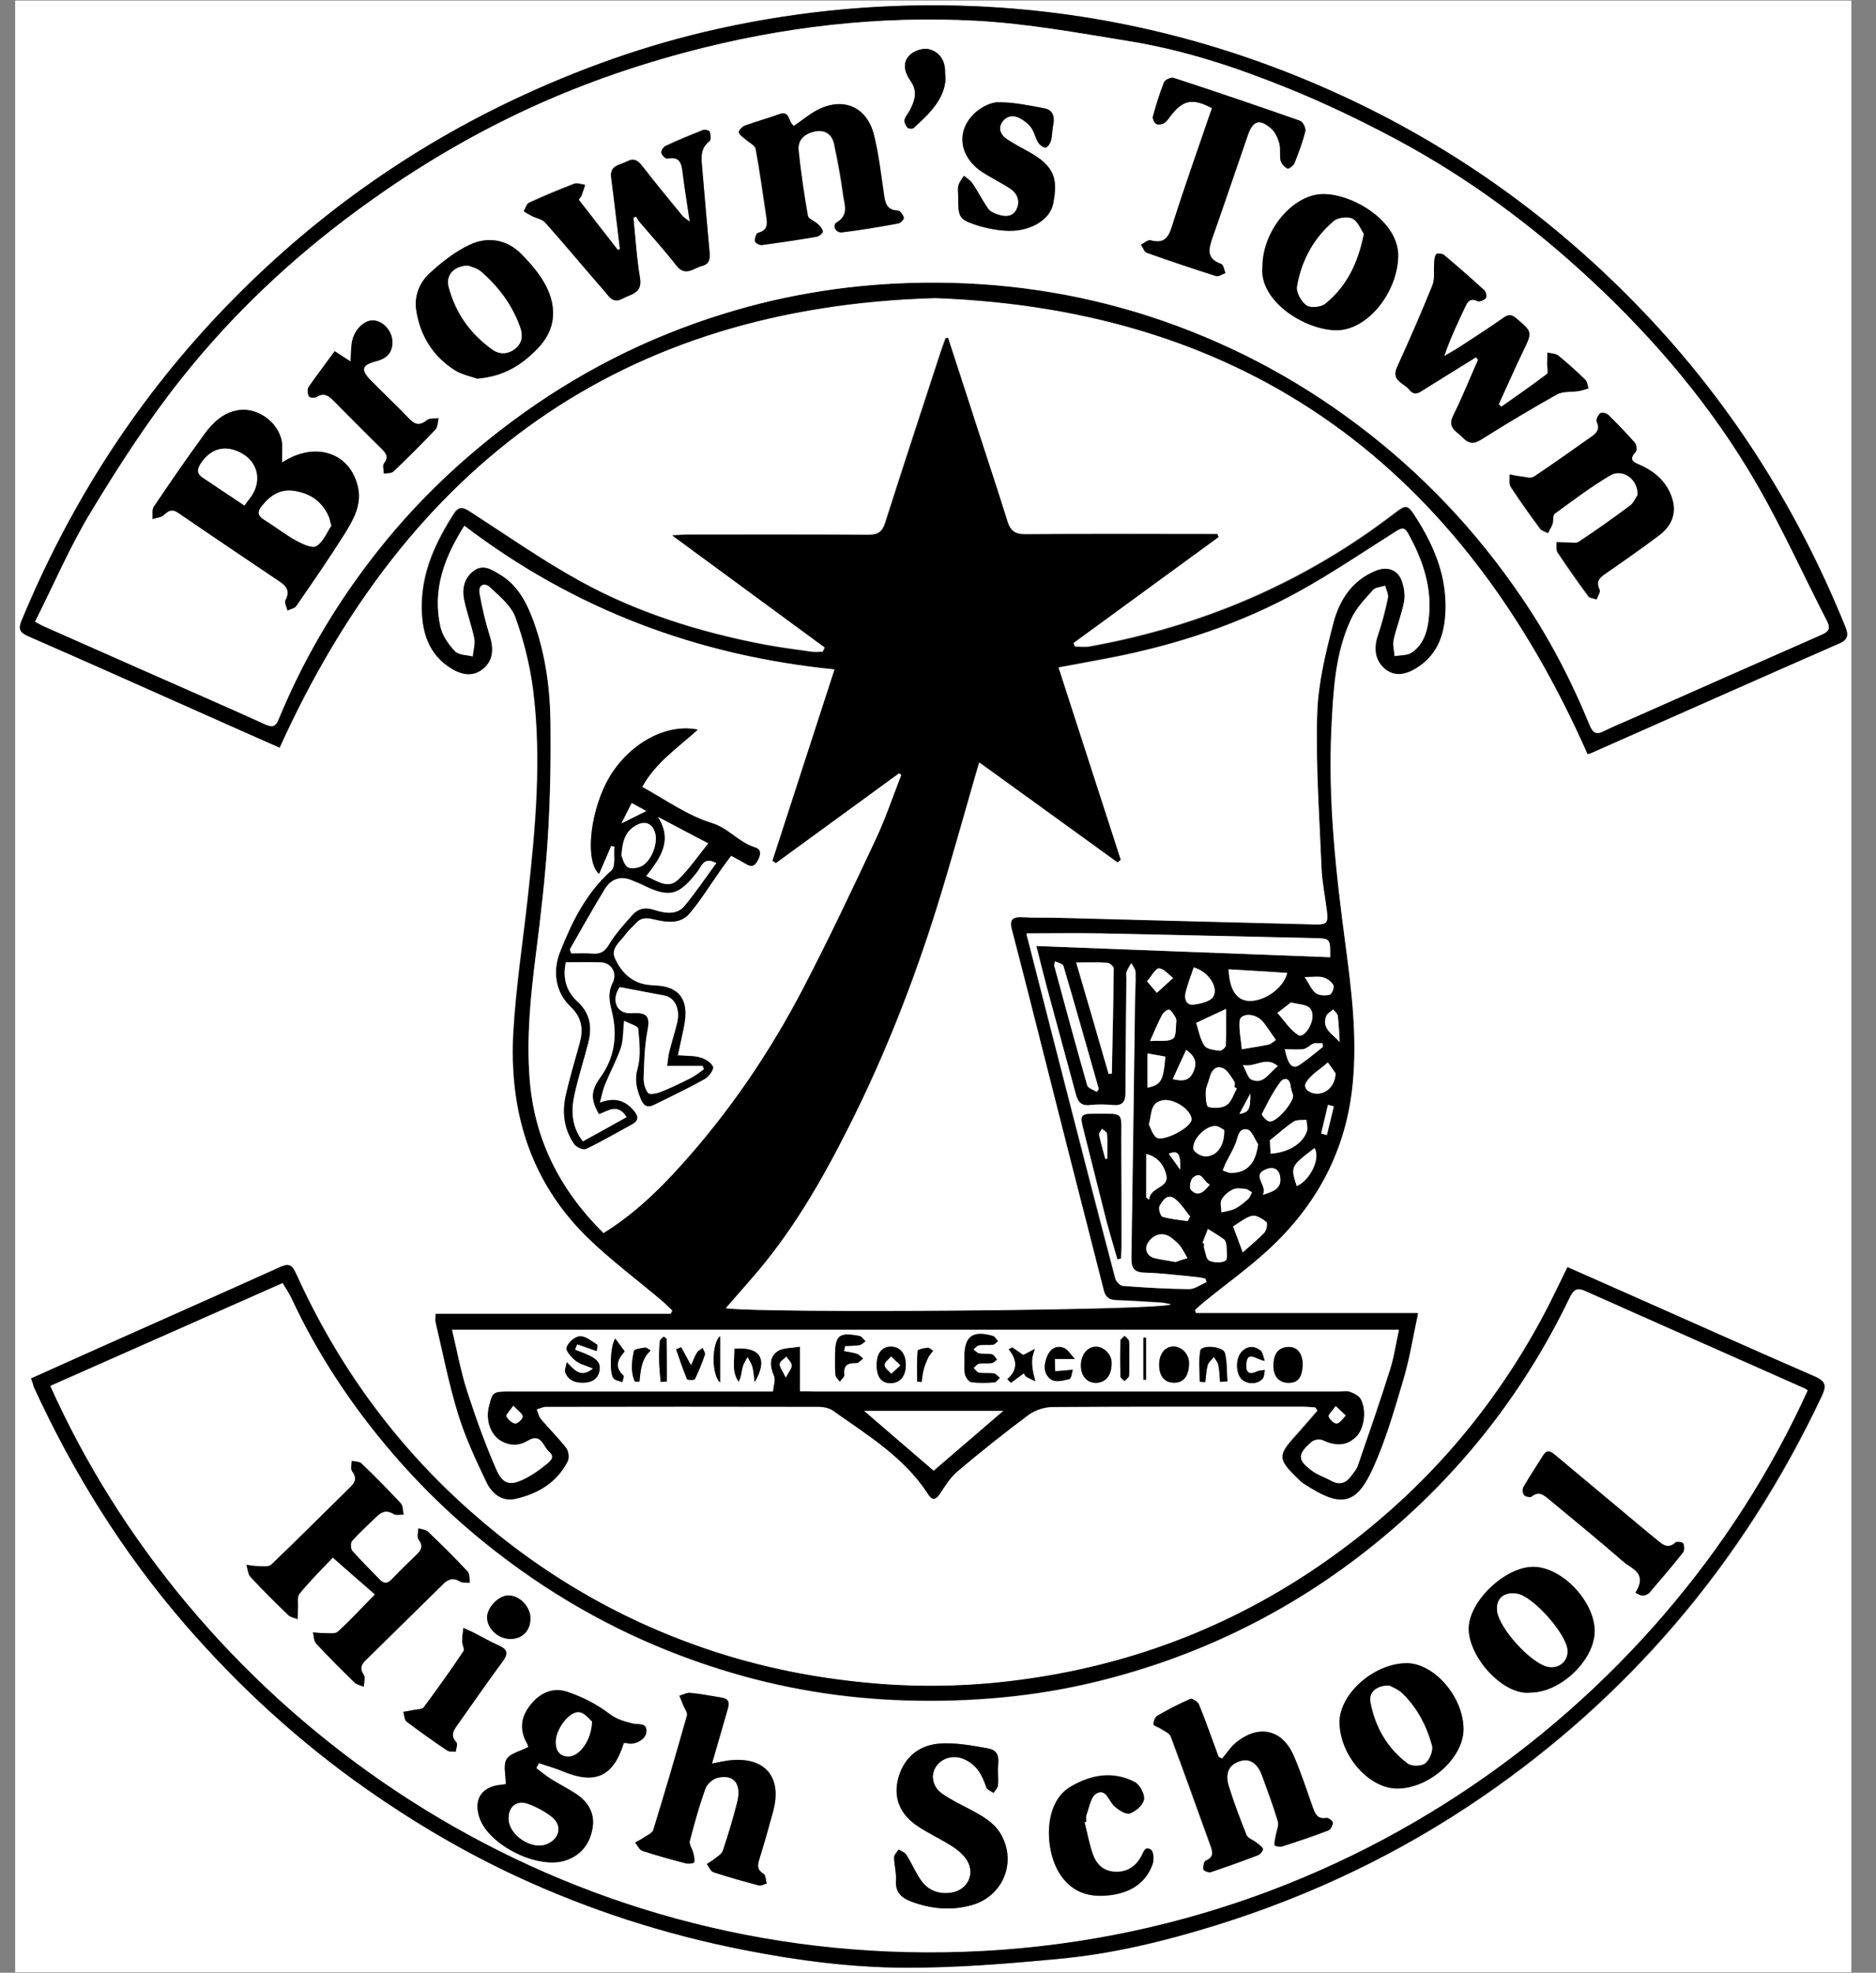<svg xmlns="http://www.w3.org/2000/svg" xmlns:xlink="http://www.w3.org/1999/xlink" id="Layer_1" x="0px" y="0px" viewBox="0 0 991 1042" style="enable-background:new 0 0 991 1042;" xml:space="preserve">
<rect x="0" y="0" width="991" height="1042" fill="#808080" stroke="none"/>
<style type="text/css">
	.st0{fill:#FFFFFF;}
</style>
<g id="xrouTP.tif">
	<g>
		<path class="st0" d="M978,1041.7c-323.3,0-646.7,0-970,0C8,694.6,8,347.4,8,0.3c323.3,0,646.7,0,970,0    C978,347.4,978,694.6,978,1041.7z M500.8,178.5c-0.5,0-0.9,0-1.4,0c-0.8,2.1-1.6,4.2-2.3,6.3c-9.9,30.4-19.9,60.7-29.6,91.1    c-1.5,4.7-3.7,6.4-8.7,6.4c-32-0.2-64-0.1-96-0.1c-2.1,0-4.1,0.2-7.8,0.4c27.9,20.5,54.3,39.9,80.6,59.2c-0.4,0.8-0.7,1.5-1.1,2.3    c-1.9,0-3.9,0.2-5.8,0c-8.5-1.2-17.1-2.3-25.5-3.9c-33.8-6.5-66.5-16.7-96.7-33.3c-19.9-10.9-38.6-24-57.7-36.4    c-3.5-2.3-6.2-3.9-9.1,0.6c-9.5,14.7-16.8,30.2-17,48c-0.2,13.6,2.9,26.2,15.8,33.9c6.5,3.9,12,3.8,16.6-0.1    c5-4.2,5.7-10,3.4-17.3c-2.3-7.3-4.1-14.9-5.4-22.5c-0.8-4.6,2.7-5.9,5.6-3.2c5.1,4.8,11.2,9.9,13.5,16c4.4,12.2,7.6,25.1,9.3,38    c4.7,36.5,1.3,72.9-2.7,109.2c-2.6,23.8-6.3,47.6-7.7,71.5c-2.4,41.3,8.5,78.6,38.6,108.3c12.5,12.3,26.8,22.8,40.2,34.2    c1.8,1.5,3.5,3.3,5.2,4.9c-0.3,0.6-0.6,1.2-0.9,1.8c-41.3,0-82.6,0-124.2,0c0,2-0.2,3.3,0,4.4c3.8,16.1,7,32.4,11.8,48.2    c3.8,12.4,9.4,24.4,15,36.2c2.8,5.8,8,10.5,15.4,8.8c11.8-2.7,21.8-8.6,27.5-19.8c0.9-1.8,0.5-5.3-0.7-6.9    c-4.1-5.3-9-10.1-13.4-15.3c-1.2-1.4-1.6-3.5-2.3-5.3c1.7-0.5,3.3-1.3,5-1.3c48-0.1,96-0.1,144,0c2.5,0,5.5,0.6,7.5,2    c18.4,13,37.9,24.7,50.4,44.3c1.9,3,3.8,3,6-0.2c2.8-4.2,5.6-8.8,9.4-12c12.2-10.3,24.7-20.3,37.5-29.8c3.5-2.6,8.6-4.2,12.9-4.2    c44.1-0.3,88.2-0.2,132.3-0.2c2.1,0,4.3,0.3,6.4,0.4c0.4,0.6,0.8,1.2,1.2,1.8c-3.9,4.5-7.8,9-11.8,13.5    c-9.1,10.1-9.1,12.1,0.8,21.8c1,1,2,2.1,3.2,2.9c19.5,12.9,27.8,12.3,36.9-7.7c6.8-15,11.4-31.1,16.1-46.9    c3.3-11.1,5-22.5,7.8-35.1c-39.8,0-78.6,0-117.3,0c-0.2-0.6-0.4-1.1-0.6-1.7c1.6-1.4,3-2.9,4.7-4.2c11.3-9.1,23.2-17.7,33.9-27.5    c25.9-23.7,41.5-52.9,44.8-88.4c2.3-24.3-0.6-48.3-3.8-72.3c-5.1-38.2-9.4-76.6-7.5-115.3c0.9-19.5,1.9-39.1,10.3-57.1    c2.7-5.7,7.4-10.6,11.6-15.5c1.4-1.5,4.3-1.6,6.6-2.4c0.6,2.3,2,4.7,1.5,6.7c-1.4,6.8-3.2,13.5-5.4,20.1    c-2.2,6.6-1.3,12.7,3.3,16.8c4.4,4,9.9,4.2,16.5,0.3c12.8-7.7,16-20.3,15.9-33.9c-0.2-16.9-6.7-31.9-15.7-46    c-4.3-6.7-4.9-6.8-11.3-1.9c-47.8,36.6-101.6,59.5-160.7,70.2c-2.6,0.5-5.3,0.1-8,0.1c-0.3-0.7-0.6-1.3-0.9-2    c25.6-18.7,51.1-37.3,76.7-56c-0.2-0.5-0.4-1-0.6-1.5c-2,0-3.9,0-5.9,0c-31.8,0-63.6-0.1-95.4,0.1c-5.5,0-8-1.9-9.6-6.9    c-5-16.1-10.3-32-15.5-48C511.5,211.1,506.2,194.8,500.8,178.5z M147.7,394.9c67.8-149.6,180.2-232.8,346.5-237.4    c166.5,6.2,278.2,90.6,344.5,240.8c0.1,0,1-0.1,1.7-0.4c43.7-19.3,87.3-38.8,131.1-57.9c5.3-2.3,4.9-5.1,3.1-9.5    c-26-64-62.6-121.1-111-170.5c-45.4-46.4-97.4-83.3-156.4-110.2C646.1,21.9,582.4,6.2,515.5,3.3c-45.9-2-91.3,2-136.1,11.9    c-38,8.4-74.4,21.4-109.4,38.1c-58.8,28-110.4,66-155,113.3C70.4,213.8,36.2,267.7,11.4,327.6c-1.8,4.3-1.3,6.3,3.3,8.3    c36.6,16,73.1,32.4,109.6,48.6C132.4,388.1,140.4,391.7,147.7,394.9z M16.4,728.1c0.8,2,1.1,3.2,1.6,4.3    c20.8,45.6,47.1,87.8,80,125.7c28.4,32.8,60.2,62,95.9,87c25.1,17.6,51.4,33.1,79.1,46c38.4,17.8,78.4,30.8,120,38.9    c28.2,5.5,56.7,9.3,85.3,9.4c27.2,0.1,54.4-2.2,81.5-4.7c28.2-2.7,55.7-9.4,82.7-17.7c50.4-15.7,97.6-38.2,141.2-68.2    c37.5-25.8,71.3-55.9,101-90.5c31.6-36.8,57.3-77.3,78-121.2c2.6-5.6,1.4-7.6-3.9-10c-32.9-14.3-65.6-29-98.4-43.5    c-10.6-4.7-21.2-9.4-32.1-14.2c-4.7,9.5-9,18.6-13.7,27.4c-27.7,51.2-65.3,93.6-112.9,127.2c-51.1,36.1-107.9,57.2-170,64.3    c-24.9,2.8-49.8,3-74.8,0.5c-26.6-2.6-52.6-7.8-78-15.9c-48.5-15.6-91.8-40.6-129.9-74.3c-39.9-35.2-70.6-77.5-92.5-126    c-2.3-5.1-4.2-5-8.6-3.1c-31.7,14.3-63.6,28.4-95.4,42.6C40.5,717.3,28.8,722.6,16.4,728.1z"></path>
		<path d="M500.8,178.5c5.3,16.3,10.6,32.6,15.9,48.9c5.2,16,10.5,31.9,15.5,48c1.6,5.1,4,7,9.6,6.9c31.8-0.3,63.6-0.1,95.4-0.1    c2,0,3.9,0,5.9,0c0.2,0.5,0.4,1,0.6,1.5c-25.6,18.7-51.1,37.3-76.7,56c0.3,0.7,0.6,1.3,0.9,2c2.7,0,5.4,0.4,8-0.1    c59.1-10.7,112.9-33.6,160.7-70.2c6.4-4.9,7-4.8,11.3,1.9c9,14,15.5,29,15.7,46c0.1,13.6-3,26.2-15.9,33.9    c-6.6,3.9-12.1,3.7-16.5-0.3c-4.6-4.2-5.5-10.2-3.3-16.8c2.2-6.6,4-13.3,5.4-20.1c0.4-2-1-4.5-1.5-6.7c-2.2,0.8-5.2,0.8-6.6,2.4    c-4.3,4.8-9,9.7-11.6,15.5c-8.4,18-9.3,37.7-10.3,57.1c-1.9,38.7,2.4,77,7.5,115.3c3.2,24,6.1,48,3.8,72.3    c-3.3,35.5-18.9,64.6-44.8,88.4c-10.7,9.8-22.6,18.3-33.9,27.5c-1.6,1.3-3.1,2.8-4.7,4.2c0.2,0.6,0.4,1.1,0.6,1.7    c38.7,0,77.4,0,117.3,0c-2.7,12.6-4.5,24.1-7.8,35.1c-4.7,15.9-9.3,32-16.1,46.9c-9.1,20-17.4,20.6-36.9,7.7    c-1.2-0.8-2.2-1.9-3.2-2.9c-9.9-9.6-10-11.7-0.8-21.8c4-4.4,7.8-9,11.8-13.5c-0.4-0.6-0.8-1.2-1.2-1.8c-2.1-0.1-4.3-0.4-6.4-0.4    c-44.1,0-88.2-0.1-132.3,0.2c-4.4,0-9.4,1.6-12.9,4.2c-12.8,9.5-25.3,19.5-37.5,29.8c-3.8,3.2-6.6,7.8-9.4,12    c-2.2,3.3-4.1,3.2-6,0.2c-12.6-19.6-32.1-31.3-50.4-44.3c-2-1.4-5-2-7.5-2c-48-0.1-96-0.1-144,0c-1.7,0-3.3,0.9-5,1.3    c0.7,1.8,1.1,3.9,2.3,5.3c4.4,5.2,9.2,9.9,13.4,15.3c1.2,1.6,1.6,5.1,0.7,6.9c-5.7,11.2-15.7,17.1-27.5,19.8    c-7.4,1.7-12.6-3-15.4-8.8c-5.6-11.8-11.2-23.7-15-36.2c-4.9-15.8-8-32.1-11.8-48.2c-0.3-1.1,0-2.4,0-4.4c41.7,0,82.9,0,124.2,0    c0.3-0.6,0.6-1.2,0.9-1.8c-1.7-1.6-3.4-3.3-5.2-4.9c-13.4-11.4-27.7-21.9-40.2-34.2c-30.1-29.7-41-67-38.6-108.3    c1.4-23.9,5.1-47.7,7.7-71.5c4-36.3,7.3-72.7,2.7-109.2c-1.7-12.9-4.9-25.8-9.3-38c-2.2-6.2-8.4-11.2-13.5-16    c-2.9-2.7-6.4-1.4-5.6,3.2c1.3,7.6,3.1,15.2,5.4,22.5c2.3,7.3,1.6,13.1-3.4,17.3c-4.6,3.8-10,4-16.6,0.1    c-12.8-7.7-16-20.4-15.8-33.9c0.3-17.8,7.6-33.3,17-48c2.9-4.5,5.6-2.9,9.1-0.6c19.1,12.3,37.8,25.4,57.7,36.4    c30.2,16.6,62.9,26.8,96.7,33.3c8.4,1.6,17,2.7,25.5,3.9c1.9,0.3,3.9,0,5.8,0c0.4-0.8,0.7-1.5,1.1-2.3    c-26.4-19.4-52.7-38.7-80.6-59.2c3.7-0.2,5.8-0.4,7.8-0.4c32,0,64-0.1,96,0.1c5,0,7.2-1.7,8.7-6.4c9.7-30.4,19.7-60.8,29.6-91.1    c0.7-2.1,1.5-4.2,2.3-6.3C499.9,178.5,500.4,178.5,500.8,178.5z M383.4,691c19.6,2.8,230.4,1.1,235.1-2.2c-2.1-0.4-3.5-0.8-5-0.9    c-8-0.5-16-1-23.9-1.3c-3.6-0.1-5.6-1.5-6.5-5.1c-5.7-22.4-11.5-44.7-17.1-67c-6.1-23.8-12-47.6-18.1-71.4    c-4.4-17.4-8.8-34.9-13.4-52.3c-1.3-4.9,0.1-6.8,5.3-6.5c6.3,0.4,12.7,0.2,19.1,0.3c45.1,1.2,90.2,2.4,135.3,3.5    c6.9,0.2,7.5-0.6,6.7-7.3c-0.9-7.5-2.5-15-2.8-22.5c-1.1-27-3.1-54.1-2.3-81.1c0.5-16.1,4.5-32.4,8.5-48.1    c3.2-12.3,9.9-23,22.9-28c5.7-2.2,11.1-0.3,13.2,5.3c1.3,3.5,1.9,7.7,1.3,11.3c-1.3,6.8-3.9,13.4-5.5,20.1    c-0.6,2.7,0.3,5.7,0.5,8.6c3-0.5,6.6-0.2,8.9-1.8c5.8-3.8,8.1-10.1,9-16.8c2.2-16.8-2.8-32-10.9-46.4c-1.9-3.4-3.7-2.5-6.4-0.8    c-16.9,10.7-33.5,22-51.1,31.7c-31,17.1-64.4,28.1-99.1,34.9c-9.2,1.8-18.3,3.4-27.9,5.2c11.1,34.2,22,68,32.9,101.7    c-0.6,0.4-1.2,0.9-1.8,1.3c-24.1-17.4-48.2-34.9-73-52.8c-0.9,2.9-1.3,4.5-1.8,6c-6.8,23.6-13.3,47.2-20.6,70.6    c-12.4,39.5-27.4,77.9-46,114.9c-14.6,29-30.6,57-52.2,81.5C392.3,680.7,388.1,685.6,383.4,691z M318.8,651.3    c15.6-9.7,28.7-22.2,40.7-35.5c25.5-28.2,46.9-59.6,64.5-93.3c13.6-26.1,26.2-52.8,38.7-79.4c5.1-11,9-22.5,13.4-33.8    c-0.4-0.3-0.8-0.5-1.2-0.8c-21.7,15.8-43.3,31.6-65,47.4c-0.6-0.4-1.3-0.8-1.9-1.2c10.9-33.5,21.7-67.1,32.8-101.1    c-72.3-7.3-137.5-31.7-195.5-75.9c-10.8,17-17,34.2-12.6,53.5c1.1,4.7,4.3,9.2,7.7,12.8c1.9,2,6.1,1.9,9.3,2.7    c0.3-3.2,1.4-6.5,0.8-9.5c-1.4-7-4-13.7-5.4-20.7c-1.1-5.6,0.1-11.2,5-14.9c5.2-3.9,9.7-0.7,14.1,1.9c9.6,5.7,14.2,15,17.8,25    c6.3,17.3,8.7,35.4,8.8,53.6c0.2,20.1-0.2,40.2-1.4,60.2c-1.3,20.6-3.7,41.2-6.3,61.6c-2.8,22-5.1,43.9-3.3,66.1    C282.3,602.2,296,628.7,318.8,651.3z M422.6,734.9c2.6,0,5,0,7.4,0c92.5,0,185,0,277.5,0c1.8,0,3.9-0.5,5.5,0.1    c2.2,0.9,4.9,2.1,5.9,4c3.3,6.2,1.8,15.9-2.7,20.1c-5.4,5.1-11.4,4.4-17.7,1.5c-1.5-0.7-4.4-0.2-5.6,0.9    c-7.8,6.7-7.6,9.8,0.9,15.8c2.8,2,6.3,3,9.3,4.7c4.4,2.5,7.8,1.4,10.6-2.4c1.3-1.8,2.9-3.6,3.6-5.6c5.8-16.8,11.5-33.5,16.9-50.4    c2.1-6.8,3.2-14,4.8-21.3c-167.5,0-333.5,0-500.2,0c2.7,11.3,4.7,22,7.9,32.2c4.5,13.9,9.4,27.8,15.3,41.2    c3.7,8.5,7.5,9.2,15.6,5.1c3.8-1.9,7.3-4.4,10.6-7.1c2-1.7,5.3-4.1,1.9-6.9c-3.2-2.6-4-10.2-11.2-5.9c-4.5,2.7-9.2,2.9-14,0.3    c-5.6-3.1-8.5-10.8-6.7-18.2c2-8.1,2-8.1,12.1-8.1c43.1,0,86.1,0,129.2,0c2.8,0,5.6,0,8.8,0c0.2-3,1.4-6.1,0.5-8.3    c-2.2-4.9-2.5-9.8,1.7-12.8c2.9-2.1,7.6-1.7,12.1-2.6C422.6,719.9,422.6,726.8,422.6,734.9z M542.3,493c0.1,0.8,0.1,1.6,0.3,2.3    c8.2,31.9,16.3,63.7,24.5,95.6c7.2,28.1,14.4,56.3,21.9,84.3c0.4,1.6,2.6,3.9,4,4c11.6,0.9,23.3,1.6,35,1.7c3,0,6.1-2.4,9.2-3.7    c-0.2-0.6-0.4-1.2-0.6-1.8c-1.3-0.3-2.6-0.7-4-0.8c-9.4-0.9-18.7-2.2-28.1-2.4c-6.3-0.2-7.1-3.1-7-8.4    c0.8-44.9,1.3-89.8,1.9-134.7c0.1-5.1,0.5-10.2,0.3-15.4c-0.1-1.7-1.4-3.4-2.2-5c-0.9,1.5-2,3-2.5,4.6c-0.4,1.1-0.1,2.4-0.1,3.7    c-0.2,20.1-0.4,40.2-0.5,60.3c0,4.6-1.5,6.8-6.5,6.4c-4.1-0.4-8.2-0.4-12.3,0c-4.8,0.5-6.4-1.8-7.5-5.9    c-4.9-18.6-10.1-37.1-15.1-55.7c-1.9-7-3.6-14-5.7-22.4c52.7,2,104,3.9,155.2,5.9c0-9.9,0-9.9-8.5-10.1    c-37.7-0.9-75.4-1.8-113.2-2.5C568.3,492.8,555.6,493,542.3,493z M493.2,776.8c11.7-10,23.9-20.6,36.7-31.6c-24.7,0-48.7,0-73.5,0    C469.3,756.3,481.4,766.7,493.2,776.8z M568.5,508.4c5.9,20.3,11.5,39.6,17.2,58.9c0.6-0.1,1.1-0.2,1.7-0.2    c0.4-18.5,0.8-37,1-55.5c0-1-2.1-2.9-3.3-3C580,508.2,574.9,508.4,568.5,508.4z M649,512c0.5,10.5,4,15.8,9.8,16.6    c8,1,19-6.1,21.2-14.7C669.6,513.2,659.6,512.6,649,512z M579.3,576.7c0.4-0.5,0.8-1,1.2-1.5c-6.2-21.7-12.3-43.4-18.7-65.1    c-0.3-1.1-2.7-1.5-4.4-2.3c-0.3,1.6-0.5,2-0.4,2.4c5.7,21.1,11.4,42.1,17.4,63.1C574.8,574.8,577.6,575.6,579.3,576.7z M606.9,594    c1,1.9,1.8,5.1,3.9,6.7c3.4,2.6,17.8-4.7,18.6-9.1c0.1-0.6,0-1.2-0.2-1.8c-1.7-4.9-9.8-9.7-15-8.7    C607.5,582.4,608.5,588.2,606.9,594z M653.4,574.9c-0.4-0.2-0.8-0.4-1.2-0.7c0-1,0.4-2.3-0.1-3c-1.8-2.6-3.5-6-6.1-7.1    c-3.6-1.5-6,1.2-6.9,4.9c-0.7,2.6-2,5.1-2.1,7.6c-0.1,2.8,0.2,7.7,1.4,8c3,0.8,7.2,0.7,9.7-1C650.5,581.9,651.6,577.9,653.4,574.9    z M674,549.3c-2.2-3.1-4.1-5.9-6.1-8.7c-0.6-0.8-1.3-1.6-2.1-2.2c-4.1-3.4-10.7-2.9-11,1c-0.4,4.9,0.7,9.9,1.2,14.8    c4.8-0.8,9.6-1.5,14.3-2.5C671.5,551.4,672.6,550.2,674,549.3z M631.9,540.3c1.3,3.9,2,8.5,4.3,12c1.2,1.9,5.2,2.3,8,2.7    c1,0.1,3.2-1.7,3.3-2.7c0.3-6.6,0.2-13.2,0.2-19.4C642.8,535.1,637.8,537.5,631.9,540.3z M664.6,604.4c-1.8-2.7-3.3-7.2-5.6-7.7    c-4.8-1.1-4.9,4-6.3,7.3c-1.4,3.5-3.4,6.8-5.1,10.2c-0.7,1.3-1.2,2.7-1.7,4.1c1.5,0.4,2.9,1.3,4.4,1.3    C658.8,619.5,663.3,614.5,664.6,604.4z M681.9,529.5c-1.8,1.4-4.4,3.5-7.1,5.6c3.6,4,6.6,8.9,11,11.7c2.7,1.7,7.5-4.8,7.5-9.9    C693.3,530.2,687.9,531.1,681.9,529.5z M630.6,511c-1.5,4.4-3.3,8.9-4.4,13.5c-0.8,3.3,0.5,6.8,4.5,6.2c3.7-0.5,8.8-1.7,10.2-4.3    C643.8,521.2,638,513,630.6,511z M621,666.6c1.6-0.5,3.9-1.4,6.2-2.2c-1.3-2.2-2.4-4.5-3.9-6.5c-1.1-1.4-2.6-2.6-4-3.8    c-4.2-3.5-9.2-2.9-12.5,1.5c-2.8,3.8-1.2,8,3.5,8.9C613.5,665.4,616.7,665.8,621,666.6z M683.1,578.7c-0.5-1.8-1.1-3.3-1.3-4.9    c-0.5-4.7-3.6-4.8-5.6-2.1c-3.8,5.1-6.7,10.9-9.6,16.7c-0.3,0.6,2.5,3.9,4.1,4C674.5,592.7,683.2,582.4,683.1,578.7z M671.2,609.4    c9.3-0.7,16.7-5.2,19.2-11.7c0.7-1.8-0.1-4.1-0.2-6.2c-2.3,0.3-5-0.2-6.7,0.9c-4.3,2.8-8.2,6.4-12.6,9.9    C670.9,604.1,671,606.5,671.2,609.4z M656.5,661.5c4.4-4,8.2-7,11.4-10.5c1.1-1.2,1.8-4.9,1-5.5c-2.1-1.7-5.4-3.8-7.6-3.3    c-3.7,0.9-6.9,3.8-10,5.6C653.1,652.3,654.6,656.2,656.5,661.5z M646.7,596.9c-1-0.5-2.7-2.1-4.5-2.2c-5.1-0.3-12.4,7-11.7,12.1    c0.2,1.6,3.8,3.8,6,3.9C642.5,611.1,646.9,605.6,646.7,596.9z M705.5,566.9c-0.8-1.1-2.4-3.4-4-5.7c-4,3.5-8.9,6.3-11.5,10.6    c-1.9,3,1.8,5.8,5.7,5.9C700.7,577.7,705.4,573.4,705.5,566.9z M635.2,656.5c0.3,0.1,0.6,0.2,0.8,0.3c0,0.8-0.2,1.7,0,2.4    c0.8,2.3,1.1,5.8,2.7,6.5c2.5,1.1,6.4,1.3,8.6,0c1.3-0.8,0.6-5.2,0.5-8c0-1.2-0.5-2.7-1.4-3.3c-2.7-2-5.6-3.6-8.4-5.4    C637.1,651.6,636.1,654,635.2,656.5z M605.5,632.5c0.5,0.4,1,0.8,1.6,1.2c0.3-6.8,10.5-6,9.1-12.8c-0.9-4.4-3.9-9.6-10.6-11.4    C605.5,617.7,605.5,625.1,605.5,632.5z M607.5,549.9c5.2-0.4,9.6,0.5,12.1-1.2c1.9-1.4,1.4-6.1,1.8-9.3c0.1-0.9-0.5-2-1-2.8    c-0.8-1.2-1.9-3.2-2.9-3.2c-1.2,0-2.9,1.4-3.6,2.7C611.8,539.9,610.1,543.9,607.5,549.9z M694.4,606.4    c-12.7,9.8-12.7,9.8-9.4,20.1C692.1,623.4,697.7,611.9,694.4,606.4z M661.4,629.8c-1.3-0.7-2.4-1.8-3.5-1.9    c-2.2-0.2-4.8-0.6-6.6,0.3c-2.4,1.2-4.8,3.2-6,5.4c-1,1.7-0.1,4.5-0.1,6.7c2.5-0.6,5.1-0.9,7.3-2c2.5-1.2,4.7-3.2,6.8-5    C660.2,632.7,660.5,631.4,661.4,629.8z M627.4,645c0.4-0.8,0.8-1.7,1.3-2.5c-2.5-3.1-4.6-6.6-7.7-9.1c-4.3-3.5-6.8,0.6-8.5,3.6    c-0.7,1.3,0.5,5.3,1.6,5.6C618.3,644,622.9,644.3,627.4,645z M606.1,574.5c7.2-1.4,8.5-3.7,9.5-16.4c-3-0.5-6.1-1.1-9.5-1.7    C606.1,562.7,606.1,568.3,606.1,574.5z M678.7,554.2c1.8,8.3,4,10.7,7.6,8.4c4.4-2.9,8.3-6.3,12.5-9.6c-0.1-0.6-0.1-1.3-0.2-1.9    c-1.6,0-3.3-0.4-4.7,0.1c-1.8,0.6-3.4,2.6-5.2,2.9C685.4,554.5,682.1,554.2,678.7,554.2z M605.9,518.3c2.3,2.7,3.8,4.4,5.2,6.1    c2.9-2.6,5.7-5.2,8.6-7.8c-2.5-1.8-4.9-4.9-7.4-5.1C610.6,511.4,608.5,515.4,605.9,518.3z M619.5,570c5.8,1.4,8.9,0.6,10.9-3.8    c2.1-4.7,1.2-8-3.8-11.6C624.2,559.7,622,564.5,619.5,570z M667.1,631.1c6.4-1.9,10.1-3.9,9.1-9.8c-0.7-4.1-3.8-5.1-6.9-3.9    C660.4,620.7,669.8,625.8,667.1,631.1z M675,563.1c-6.4-5.4-11.4,0.7-18.5-0.5c2,3.6,2.7,6.8,4.4,7.6    C667.4,573.1,670,567,675,563.1z M689.2,516.1c2.5,3.8,3.7,6.9,5.9,8.5c1.8,1.3,5,1.4,7.4,0.8c1.1-0.3,2.5-3.9,1.9-5    c-0.9-1.8-3.2-3.6-5.3-4.1C696.6,515.5,693.7,516.1,689.2,516.1z M707.7,550.4c-0.3-4.6-0.5-9.2-1-13.7c-0.2-1.2-1.6-2.3-2.4-3.4    c-1.2,1.1-3,1.9-3.6,3.2C697.8,543.2,704,546.2,707.7,550.4z M639.1,625.7c-3.5-1.5-4.1-7.6-8.9-3.7c-1.3,1.1-2.1,5.2-1.2,6.3    C632.4,632.3,635.6,630.1,639.1,625.7z M705.6,742.7c-1.9,2.7-4.1,4.6-3.7,5.5c0.6,1.6,3,3.9,4.3,3.6c1.7-0.3,3.1-2.7,4.7-4.2    C709.5,746.4,708.1,745.1,705.6,742.7z M271.2,742.5c-2,2.8-4.1,4.9-3.7,5.6c1,1.7,3,3.6,4.7,3.8c1.3,0.1,4-2.4,3.9-3.7    C276,746.7,273.7,745.3,271.2,742.5z M697.9,598.7c1,0.3,2,0.6,3,0.8c1.2-5.1,2.4-10.1,3.7-15.2c-1-0.3-2.1-0.5-3.1-0.8    C700.3,588.6,699.1,593.7,697.9,598.7z M415.1,727.6c1.7-3.3,3.2-5,3.1-6.5c-0.1-1.6-1.8-3-2.8-4.6c-1.2,1.3-3.4,2.5-3.5,3.9    C411.8,722.2,413.4,724.1,415.1,727.6z M617.4,609.4c2.1,2.9,4,5.7,6,8.4C623.8,609.1,622.3,607.4,617.4,609.4z M654.7,588.4    c5-0.9,5.9-2.4,5.8-10.8C658.7,581,656.8,584.5,654.7,588.4z"></path>
		<path d="M147.7,394.9c-7.3-3.2-15.3-6.8-23.3-10.3c-36.5-16.2-73-32.6-109.6-48.6c-4.6-2-5.1-4-3.3-8.3    c24.8-59.9,59-113.9,103.5-161.1c44.6-47.3,96.3-85.3,155-113.3c35.1-16.7,71.5-29.7,109.4-38.1c44.8-9.9,90.2-13.9,136.1-11.9    c66.9,3,130.7,18.6,191.6,46.4c59.1,27,111.1,63.9,156.4,110.2c48.4,49.4,85,106.5,111,170.5c1.8,4.4,2.3,7.2-3.1,9.5    c-43.8,19.2-87.4,38.6-131.1,57.9c-0.7,0.3-1.5,0.4-1.7,0.4c-66.4-150.2-178.1-234.6-344.5-240.8    C327.9,162.1,215.5,245.3,147.7,394.9z M18.5,328.4c2.7,1.4,4.2,2.3,5.9,3c16.5,7.3,33,14.6,49.5,21.9    c22.1,9.8,44.3,19.4,66.3,29.4c3.5,1.6,5.3,1,6.7-2.3c0.6-1.5,1.3-3,1.9-4.5c13.4-31.5,31-60.5,52.4-87.1    c20.1-25,43.3-46.9,69-66.1c34.2-25.5,71.7-44.6,112.4-57.1c34-10.5,69-15.9,104.7-16.3c41-0.5,81,5.3,119.9,17.8    c40.1,13,76.9,32.3,110.6,57.8c33.5,25.4,61.9,55.4,85.5,90c14.6,21.4,26.6,44.3,36.4,68.2c1.6,4,3.5,5.1,7.4,3.1    c4.2-2.1,8.6-3.9,12.9-5.8c34.1-15.1,68.2-30.2,102.3-45.2c3.9-1.7,4.7-3.5,2.6-7.4c-12.4-24-23.5-48.7-37-72.1    c-23.4-40.5-53.4-76.1-87.7-107.9c-31-28.8-64.8-53.9-102.2-73.9c-19.1-10.2-38.7-19.7-58.8-27.7c-26.7-10.7-54.1-19.8-82.6-24.4    c-26.8-4.3-53.8-9.3-80.8-10.8c-52-2.8-103.3,3.2-153.8,16.7c-32.3,8.7-63.5,20-93.4,34.7c-27.9,13.7-54.4,30-79.6,48.5    c-35.1,25.8-66.5,55.4-93.4,89.3c-17.5,22.1-32.9,45.9-47.5,70C37,288.6,28.5,308.6,18.5,328.4z"></path>
		<path d="M16.4,728.1c12.3-5.5,24.1-10.8,35.8-16.1c31.8-14.2,63.7-28.3,95.4-42.6c4.4-2,6.3-2,8.6,3.1    c21.9,48.5,52.6,90.8,92.5,126c38.1,33.7,81.4,58.7,129.9,74.3c25.4,8.2,51.4,13.3,78,15.9c25,2.5,49.9,2.3,74.8-0.5    c62.1-7,118.9-28.2,170-64.3c47.6-33.6,85.2-76,112.9-127.2c4.8-8.8,9-17.9,13.7-27.4c10.9,4.8,21.5,9.5,32.1,14.2    c32.8,14.5,65.5,29.2,98.4,43.5c5.3,2.3,6.5,4.4,3.9,10c-20.7,43.9-46.4,84.4-78,121.2c-29.7,34.6-63.4,64.6-101,90.5    c-43.6,30-90.7,52.5-141.2,68.2c-27,8.4-54.5,15.1-82.7,17.7c-27.1,2.6-54.3,4.8-81.5,4.7c-28.6-0.1-57.1-3.8-85.3-9.4    c-41.6-8.2-81.7-21.1-120-38.9c-27.7-12.9-54-28.4-79.1-46c-35.6-25-67.5-54.2-95.9-87c-32.8-37.9-59.1-80.1-80-125.7    C17.6,731.3,17.2,730.2,16.4,728.1z M954.9,734.4c-0.9-0.6-1.3-1-1.9-1.3c-38.5-17.1-77.1-34.1-115.6-51.3    c-4.8-2.1-6.4-0.2-8.3,3.7c-25.5,53-61.5,97.6-107.7,133.8c-42.7,33.4-90.6,56.4-143.2,69.1c-32.4,7.8-65.4,10.6-98.8,9.7    c-33.6-0.9-66.4-6.3-98.4-16.3c-37.9-11.8-73.2-29.3-105.7-52.4c-25.2-17.9-47.9-38.5-67.9-61.8c-21.4-24.9-39.6-52.2-53.5-82.1    c-1.3-2.7-3-5.2-4.6-7.9c-41.3,18.3-82,36.3-122.7,54.3c73.4,163.8,243.8,294.2,452.5,299C698.5,1036.2,878.3,903.1,954.9,734.4z"></path>
		<path class="st0" d="M383.4,691c4.7-5.4,9-10.3,13.3-15.2c21.6-24.5,37.7-52.5,52.2-81.5c18.6-37,33.7-75.5,46-114.9    c7.3-23.4,13.8-47.1,20.6-70.6c0.4-1.5,0.9-3.1,1.8-6c24.8,17.9,48.9,35.3,73,52.8c0.6-0.4,1.2-0.9,1.8-1.3    c-10.9-33.7-21.8-67.5-32.9-101.7c9.6-1.8,18.8-3.4,27.9-5.2c34.7-6.8,68.1-17.8,99.1-34.9c17.5-9.7,34.1-21,51.1-31.7    c2.7-1.7,4.5-2.6,6.4,0.8c8.1,14.4,13.2,29.6,10.9,46.4c-0.9,6.7-3.2,13-9,16.8c-2.3,1.5-5.9,1.2-8.9,1.8    c-0.2-2.9-1.1-5.9-0.5-8.6c1.5-6.8,4.2-13.3,5.5-20.1c0.7-3.6,0-7.8-1.3-11.3c-2.1-5.6-7.5-7.5-13.2-5.3    c-12.9,5-19.7,15.7-22.9,28c-4.1,15.8-8.1,32-8.5,48.1c-0.8,27,1.2,54.1,2.3,81.1c0.3,7.5,1.9,15,2.8,22.5    c0.8,6.7,0.1,7.5-6.7,7.3c-45.1-1.1-90.2-2.3-135.3-3.5c-6.4-0.2-12.7,0.1-19.1-0.3c-5.2-0.3-6.6,1.7-5.3,6.5    c4.5,17.4,9,34.8,13.4,52.3c6,23.8,12,47.6,18.1,71.4c5.7,22.3,11.5,44.7,17.1,67c0.9,3.6,2.9,5,6.5,5.1c8,0.3,16,0.8,23.9,1.3    c1.5,0.1,2.9,0.5,5,0.9C613.7,692.2,403,693.8,383.4,691z"></path>
		<path class="st0" d="M318.8,651.3c-22.8-22.6-36.5-49.1-39-81.3c-1.7-22.2,0.5-44.1,3.3-66.1c2.6-20.5,5-41,6.3-61.6    c1.3-20,1.6-40.1,1.4-60.2c-0.2-18.2-2.6-36.3-8.8-53.6c-3.6-9.9-8.3-19.2-17.8-25c-4.4-2.6-9-5.9-14.1-1.9    c-4.9,3.7-6.1,9.3-5,14.9c1.4,7,4,13.7,5.4,20.7c0.6,3-0.5,6.3-0.8,9.5c-3.2-0.8-7.4-0.7-9.3-2.7c-3.4-3.5-6.6-8.1-7.7-12.8    c-4.4-19.4,1.8-36.5,12.6-53.5c58,44.2,123.2,68.6,195.5,75.9c-11,34-21.9,67.6-32.8,101.1c0.6,0.4,1.3,0.8,1.9,1.2    c21.7-15.8,43.3-31.6,65-47.4c0.4,0.3,0.8,0.5,1.2,0.8c-4.4,11.3-8.3,22.9-13.4,33.8c-12.5,26.7-25.1,53.3-38.7,79.4    c-17.6,33.7-38.9,65-64.5,93.3C347.5,629.2,334.4,641.6,318.8,651.3z M368.6,385.4c-18.1-3.7-38.8,9.1-48.4,28.3    c-8.8,17.6-10.9,41.4-3.7,47.8c2.2-5,4.3-9.9,6.4-14.8c0.6,0.1,1.2,0.3,1.8,0.4c-0.4,4.3,0.8,10.5-1.6,12.6    c-13.4,11.9-20.9,27.4-27.2,43.3c-3.8,9.7-2.6,20.8,5.6,28.6c6.2,5.9,6.8,12.1,4.8,19.5c-2.5,9.1-5.3,18.1-7.3,27.2    c-2.1,9.1-1,18.1,4.4,25.9c1.1,1.6,4.8,3.3,6.2,2.6c8.3-4,16.2-8.7,24.3-13c3.5-1.9,3.5-4.1,1.2-6.9c-4.5-5.4-9.9-7.7-18.2-4.5    c1.1-4.1,1.6-7,2.7-9.6c2.7-6.5,6.1-12.8,8.4-19.5c1.3-3.9,1.1-8.3,1.7-14.3c3.3,1.8,7.5,2.9,7.6,4.3c0.6,6.9,1.5,14.3-0.3,20.7    c-1.8,6.3-0.6,11,1.6,16.4c1.6,3.8,3.7,4.6,7.1,3c9-4.4,18-8.8,26.7-13.6c2.1-1.2,4.9-5.1,4.3-6.4c-1-2.3-4.2-4.2-6.8-4.9    c-3.6-1-7.5-0.8-11.8-1.1c0.8-3.8,1.5-6.7,2.1-9.7c0.6-3.2,1.4-6.4,1.8-9.7c1.1-10.7-3.7-16.5-14.2-17.4c-2.2-0.2-4.5-0.2-6.7-0.6    c-8-1.5-13.1-7-16.2-13.8c-2.5-5.4,2.8-8.9,5.6-12.8c1.5-2.1,3.7-3.9,5.4-5.8c2.4-2.7,4.9-3.2,8.7-2.3c6.9,1.6,14.7,3.3,20-3.2    c6-7.3,11-15.3,16.4-23c1.7-2.4,3.5-4.8,5.3-7.2c3,1.7,5.4,2.8,7.6,4.2c2.8,1.7,4.7,1.6,6.4-1.6c1.6-3,2.2-5.9-1.5-7    c-8.5-2.6-13.8-10.1-22.9-12.9c-12.8-3.9-24.3-12.3-36.6-19C346.2,403,357.6,395.3,368.6,385.4z"></path>
		<path class="st0" d="M422.6,734.9c0-8.1,0-15,0-23.6c-4.5,0.8-9.2,0.5-12.1,2.6c-4.2,3-3.9,7.9-1.7,12.8c1,2.1-0.2,5.3-0.5,8.3    c-3.2,0-6,0-8.8,0c-43.1,0-86.1,0-129.2,0c-10.1,0-10.1,0-12.1,8.1c-1.8,7.4,1.1,15.1,6.7,18.2c4.8,2.6,9.5,2.4,14-0.3    c7.1-4.3,8,3.3,11.2,5.9c3.5,2.8,0.2,5.3-1.9,6.9c-3.3,2.7-6.9,5.2-10.6,7.1c-8.1,4.1-11.9,3.4-15.6-5.1    c-5.8-13.4-10.8-27.3-15.3-41.2c-3.3-10.2-5.2-20.9-7.9-32.2c166.8,0,332.7,0,500.2,0c-1.6,7.3-2.6,14.5-4.8,21.3    c-5.3,16.9-11.1,33.6-16.9,50.4c-0.7,2.1-2.3,3.8-3.6,5.6c-2.8,3.8-6.2,4.9-10.6,2.4c-3-1.7-6.5-2.8-9.3-4.7    c-8.5-6-8.7-9.1-0.9-15.8c1.3-1.1,4.2-1.5,5.6-0.9c6.3,2.9,12.2,3.6,17.7-1.5c4.4-4.1,5.9-13.9,2.7-20.1c-1-1.9-3.7-3.2-5.9-4    c-1.6-0.6-3.6-0.1-5.5-0.1c-92.5,0-185,0-277.5,0C427.6,734.9,425.2,734.9,422.6,734.9z M509.5,717.9    C509.5,717.9,509.5,717.9,509.5,717.9c0,2.7-0.4,5.4,0.2,8c0.3,1.6,2,3.9,3.3,4.1c4,0.5,8.2,0.4,12.2,0.1c1-0.1,1.9-1.6,2.9-2.4    c-1-0.8-1.9-2.1-3.1-2.3c-2.6-0.4-5.3,0-7.9-0.4c-1.1-0.2-1.9-1.6-2.9-2.5c1-0.8,1.8-2.1,2.9-2.3c2.2-0.4,4.5,0,6.7-0.3    c1-0.1,1.9-1.2,2.8-1.9c-0.9-0.9-1.6-2.4-2.7-2.7c-2.2-0.5-4.5-0.1-6.7-0.5c-1.1-0.2-2.1-1.4-3.1-2.1c1-0.8,1.9-2,3-2.2    c2.4-0.4,4.9,0,7.3-0.3c1-0.1,1.8-1.2,2.7-1.9c-0.9-0.9-1.5-2.4-2.6-2.7c-10.8-3.1-15.1,0.1-15.1,11    C509.5,717.1,509.5,717.5,509.5,717.9z M299.4,719.5c-0.5,2.7-1.2,4.1-0.9,5.2c1.6,4.6,5.5,5.9,9.8,5.7c4.2-0.1,7.7-2,8.4-6.5    c0.7-4.5-2.5-6.6-6-8.1c-2.3-1-4.7-1.9-7-2.8c0.4-1,0.8-1.9,1.2-2.9c3.3,1.2,6.6,2.3,10.3,3.6c0.1-1.3,0.6-3.2,0.2-3.4    c-2.9-1.8-6.1-4.6-9.1-4.4c-2.6,0.1-6.2,3.4-7,5.9c-0.5,1.8,2.7,5.3,4.9,7.1c2.3,1.8,5.5,2.5,9.1,4    C306.9,728.1,303.7,724,299.4,719.5z M587.2,719.5c-0.1-4.2-4.3-8.3-8.4-8.2c-4.7,0.2-8,4.6-7.8,10.5c0.2,5.3,3.5,8.8,8.2,8.6    C584.4,730.2,587.4,726.1,587.2,719.5z M628.1,719.9c0-4.5-3.7-8.5-7.9-8.6c-4.7-0.1-7.8,3.8-7.8,9.7c0,5.7,2.7,9.2,7.4,9.4    C625.2,730.6,628.1,727,628.1,719.9z M688.1,721.8c0.4-6.2-2.5-10.5-7.4-10.4c-5.2,0.1-7.6,3.3-8,8.2c-0.6,6.4,2.1,10.4,7.1,10.7    C685.2,730.7,687.6,728.2,688.1,721.8z M445.9,713.7c0.2-0.9,0.4-1.9,0.5-2.8c2.6-0.1,5.2-0.1,7.7-0.5c1.2-0.2,2.2-1.3,3.2-2    c-1.1-1-2-2.5-3.2-2.8c-10.9-2.1-12.9-0.4-12.9,10.7c0,3.3-0.2,6.6,0.2,9.8c0.1,1.3,1.5,2.4,2.3,3.6c0.8-1.2,2.5-2.5,2.4-3.6    c-0.7-5.2,1.9-6.3,6.4-6.2c1.1,0,2.3-1.5,3.5-2.4c-1.1-0.9-2.1-2.1-3.4-2.5C450.3,714.4,448.1,714.1,445.9,713.7z M644.5,729.9    c1.3-0.1,2.5-0.2,3.8-0.2c-0.4-5-0.1-10.1-1.3-14.9c-0.9-3.6-12.5-4.6-13-1.3c-0.9,5.3-0.3,10.9-0.3,16.4c1,0.1,2,0.1,2.9,0.2    c0.4-3,0.5-6.1,1.3-9c0.5-1.6,2.1-2.9,3.3-4.3c0.8,1.4,2,2.7,2.3,4.2C644.2,723.8,644.3,726.9,644.5,729.9z M478.5,721    c0-5.9-2.9-9.6-7.7-9.7c-4.8-0.1-7.7,3.4-7.7,9.6c0,6.4,2.6,9.8,7.5,9.7C475.5,730.5,478.4,726.9,478.5,721z M388,712.4    c0.1,6-1.6,11.9,2.1,17.4c1.4-2.5,1.5-5.2,2.1-7.7c0.5-1.9,1.7-3.6,2.6-5.4c0.9,1.7,2.1,3.4,2.6,5.2c0.7,2.6,0.8,5.4,1.2,8.1    C405.8,717.9,401.6,711.3,388,712.4z M567.8,717.8c-2.3-2.4-3.6-4.8-5.5-5.7c-4.1-1.8-7.4,0.3-9,4c-1.9,4.5-2.3,9.8,2.2,12.7    c2.2,1.4,6.4,0.4,9.4-0.4c1.1-0.3,1.3-3.4,1.8-4.9c-4,0.3-6.7,0.6-9.3,0.8c-0.1-2.2-0.1-4.4-0.2-6.5    C559.8,717.8,562.5,717.8,567.8,717.8z M668.1,718.8c-0.9-2.4-1-4.6-2.2-5.5c-3.3-2.6-6.9-2.5-9.9,0.7c-3.4,3.6-3.2,11.6,0.2,14.7    c3,2.7,8.6,2.5,11-0.7c0.8-1.1,0.7-2.9,1-4.4c-1.4,0.2-2.9,0.2-4.1,0.8c-3.8,1.9-5.9,0.8-5.7-3.4    C658.7,712.7,663.6,718.2,668.1,718.8z M532.1,728.5c0.7,0.6,1.4,1.2,2,1.9c2.1-1.6,4.2-3.1,6.8-5c0.3,0.5,0.6,1.4,1.3,1.8    c1.5,0.9,3.2,1.6,4.8,2.4c-0.4-1.8-1-3.6-1.3-5.4c-0.3-2.1-0.6-4.2-0.4-6.3c0.1-1.8,0.9-3.6,1.4-5.4c-1.7,0.9-3.4,1.8-5.1,2.7    c-0.5,0.3-1,0.5-1,0.5c-2.2-1.5-4-2.7-5.8-4c-0.6,0.3-1.3,0.7-1.9,1C537.3,718.3,537.8,723.6,532.1,728.5z M359.8,711.6    c-0.9,0.4-1.8,0.8-2.7,1.1c1.8,5.2,3.6,10.5,5.7,15.7c0.2,0.6,3.9,0.6,4.2,0.1c2.1-4.2,3.8-8.6,5.3-13c0.3-0.9-0.8-2.3-1.2-3.5    c-1,0.8-2.3,1.5-3,2.5c-1.2,1.9-1.9,4-3.1,6.7C362.9,717.3,361.4,714.5,359.8,711.6z M325,707c-2.6,3.9-3.2,18.2-0.9,21.1    c0.9,1.1,3,1.3,4.6,2c0.3-1.2,1.1-3,0.7-3.4c-5-4.6-3.1-8.8,0.6-12.8C328.3,711.5,326.8,709.5,325,707z M596.5,718.2    c0-3.3,0.2-6.5-0.1-9.8c-0.1-1-1.5-1.9-2.4-2.8c-0.7,0.8-2.1,1.6-2.1,2.5c-0.2,6.3-0.2,12.6,0,18.9c0,0.8,1.4,1.6,2.1,2.5    c0.8-0.9,2.3-1.8,2.4-2.8C596.7,723.9,596.5,721.1,596.5,718.2z M335.4,729.8c0.8,0,1.6,0,2.3,0c0.3-2.5,0.5-5,1-7.4    c0.4-1.9,1.1-3.8,2-5.5c0.7-1.3,1.9-2.4,2.9-3.6c-1-0.6-2.1-1.7-3-1.5c-2.1,0.3-5.6,0.8-5.8,1.8C333.7,719,333,724.6,335.4,729.8z     M349,729.9c1.1-0.1,2.2-0.1,3.3-0.2c0-7.5,0-14.9-0.1-22.4c0-0.5-1.5-1.4-1.6-1.3c-0.8,0.7-2,1.5-2,2.4    c-0.3,3.6-0.4,7.2-0.3,10.8C348.3,722.8,348.7,726.4,349,729.9z M484.5,729.8c0.8,0,1.6,0.1,2.4,0.1c0.3-2.2,0.5-4.4,1.1-6.6    c0.6-2.2,1.5-4.4,2.5-6.5c0.6-1.2,1.6-2.3,2.5-3.4c-1-0.6-2-1.7-2.9-1.6c-1.9,0.2-5.3,0.9-5.3,1.6    C484.3,718.9,484.5,724.4,484.5,729.8z M380.4,705.8c-4.4,3.5-4.6,20.6,0,24.4C380.4,721.9,380.4,714.2,380.4,705.8z M604,728.8    c0.5,0,0.9-0.1,1.4-0.1c0-7.4,0-14.8,0-22.2c-0.5,0-0.9,0-1.4,0C604,713.9,604,721.3,604,728.8z"></path>
		<path class="st0" d="M542.3,493c13.3,0,26-0.2,38.7,0c37.7,0.8,75.4,1.7,113.2,2.5c8.6,0.2,8.6,0.2,8.5,10.1    c-51.3-1.9-102.5-3.9-155.2-5.9c2.1,8.4,3.8,15.4,5.7,22.4c5,18.6,10.1,37.1,15.1,55.7c1.1,4.1,2.7,6.4,7.5,5.9    c4-0.5,8.2-0.4,12.3,0c5,0.4,6.5-1.8,6.5-6.4c0-20.1,0.3-40.2,0.5-60.3c0-1.2-0.3-2.6,0.1-3.7c0.6-1.6,1.7-3.1,2.5-4.6    c0.8,1.7,2.2,3.3,2.2,5c0.2,5.1-0.3,10.2-0.3,15.4c-0.6,44.9-1.2,89.8-1.9,134.7c-0.1,5.3,0.7,8.3,7,8.4    c9.4,0.3,18.7,1.5,28.1,2.4c1.3,0.1,2.7,0.5,4,0.8c0.2,0.6,0.4,1.2,0.6,1.8c-3.1,1.3-6.1,3.7-9.2,3.7c-11.7-0.1-23.4-0.8-35-1.7    c-1.5-0.1-3.6-2.3-4-4c-7.4-28.1-14.6-56.2-21.9-84.3c-8.2-31.9-16.4-63.7-24.5-95.6C542.4,494.6,542.4,493.8,542.3,493z     M590.3,665.1c0.6-0.1,1.2-0.2,1.7-0.3c0.1-1.9,0.3-3.9,0.3-5.8c0-18.6,0-37.3-0.1-55.9c-0.1-16.4,2.2-14.6-14.8-14.7    c-6.5,0-7,1-5.3,7.4c4.2,16.4,8.2,32.9,12.4,49.3C586.3,651.7,588.4,658.4,590.3,665.1z"></path>
		<path class="st0" d="M493.2,776.8c-11.8-10.2-23.9-20.6-36.7-31.6c24.8,0,48.7,0,73.5,0C517.1,756.3,504.9,766.8,493.2,776.8z"></path>
		<path class="st0" d="M568.5,508.4c6.4,0,11.5-0.2,16.5,0.1c1.2,0.1,3.3,2,3.3,3c-0.2,18.5-0.6,37-1,55.5c-0.6,0.1-1.1,0.2-1.7,0.2    C580.1,548,574.5,528.7,568.5,508.4z"></path>
		<path class="st0" d="M649,512c10.6,0.6,20.7,1.2,31,1.9c-2.2,8.7-13.2,15.7-21.2,14.7C652.9,527.8,649.5,522.5,649,512z"></path>
		<path class="st0" d="M579.3,576.7c-1.7-1.1-4.6-1.9-5-3.4c-6-21-11.7-42.1-17.4-63.1c-0.1-0.4,0.1-0.8,0.4-2.4    c1.7,0.8,4.1,1.3,4.4,2.3c6.4,21.6,12.5,43.4,18.7,65.1C580.2,575.7,579.7,576.2,579.3,576.7z"></path>
		<path class="st0" d="M606.9,594c1.6-5.8,0.6-11.6,7.3-12.8c5.2-1,13.4,3.8,15,8.7c0.2,0.5,0.3,1.2,0.2,1.8    c-0.9,4.3-15.3,11.7-18.6,9.1C608.7,599.1,607.9,595.8,606.9,594z"></path>
		<path class="st0" d="M653.4,574.9c-1.7,3-2.8,7-5.4,8.8c-2.4,1.7-6.7,1.8-9.7,1c-1.1-0.3-1.5-5.2-1.4-8c0.1-2.6,1.5-5.1,2.1-7.6    c0.9-3.7,3.4-6.5,6.9-4.9c2.6,1.1,4.3,4.5,6.1,7.1c0.5,0.7,0.1,2,0.1,3C652.6,574.4,653,574.6,653.4,574.9z"></path>
		<path class="st0" d="M674,549.3c-1.4,1-2.5,2.1-3.7,2.4c-4.7,1-9.5,1.7-14.3,2.5c-0.4-4.9-1.5-9.9-1.2-14.8c0.3-4,6.9-4.5,11-1    c0.8,0.6,1.5,1.4,2.1,2.2C669.9,543.3,671.8,546.2,674,549.3z"></path>
		<path class="st0" d="M631.9,540.3c5.9-2.8,11-5.2,15.8-7.4c0,6.3,0.1,12.9-0.2,19.4c0,1-2.3,2.9-3.3,2.7c-2.8-0.4-6.8-0.8-8-2.7    C633.9,548.7,633.1,544.1,631.9,540.3z"></path>
		<path class="st0" d="M664.6,604.4c-1.3,10.1-5.8,15.1-14.3,15.1c-1.5,0-2.9-0.8-4.4-1.3c0.6-1.4,1.1-2.8,1.7-4.1    c1.7-3.4,3.7-6.6,5.1-10.2c1.3-3.3,1.5-8.4,6.3-7.3C661.3,597.2,662.8,601.7,664.6,604.4z"></path>
		<path class="st0" d="M681.9,529.5c6,1.5,11.5,0.6,11.4,7.3c0,5.1-4.9,11.7-7.5,9.9c-4.4-2.8-7.4-7.7-11-11.7    C677.5,533,680.1,530.9,681.9,529.5z"></path>
		<path class="st0" d="M630.6,511c7.4,2,13.2,10.2,10.4,15.3c-1.4,2.6-6.6,3.8-10.2,4.3c-4,0.6-5.3-2.8-4.5-6.2    C627.3,519.9,629.1,515.4,630.6,511z"></path>
		<path class="st0" d="M621,666.6c-4.2-0.8-7.5-1.2-10.6-1.9c-4.7-1-6.3-5.2-3.5-8.9c3.3-4.4,8.2-5.1,12.5-1.5    c1.4,1.2,2.9,2.3,4,3.8c1.5,2,2.6,4.3,3.9,6.5C624.9,665.2,622.5,666,621,666.6z"></path>
		<path class="st0" d="M683.1,578.7c0.1,3.7-8.6,14-12.4,13.7c-1.5-0.1-4.4-3.4-4.1-4c2.8-5.7,5.8-11.5,9.6-16.7    c2-2.7,5.1-2.6,5.6,2.1C682,575.4,682.6,576.9,683.1,578.7z"></path>
		<path class="st0" d="M671.2,609.4c-0.2-2.9-0.3-5.3-0.4-7.1c4.4-3.5,8.3-7.1,12.6-9.9c1.7-1.1,4.5-0.7,6.7-0.9    c0.1,2.1,0.9,4.4,0.2,6.2C688,604.3,680.5,608.7,671.2,609.4z"></path>
		<path class="st0" d="M656.5,661.5c-2-5.3-3.4-9.2-5.1-13.7c3.1-1.8,6.3-4.7,10-5.6c2.2-0.5,5.5,1.5,7.6,3.3c0.7,0.6,0.1,4.3-1,5.5    C664.7,654.5,660.9,657.5,656.5,661.5z"></path>
		<path class="st0" d="M646.7,596.9c0.2,8.6-4.2,14.2-10.3,13.9c-2.2-0.1-5.8-2.3-6-3.9c-0.7-5.2,6.6-12.4,11.7-12.1    C644,594.9,645.7,596.4,646.7,596.9z"></path>
		<path class="st0" d="M705.5,566.9c-0.1,6.5-4.8,10.9-9.9,10.8c-3.9-0.1-7.5-2.8-5.7-5.9c2.6-4.3,7.6-7.1,11.5-10.6    C703.1,563.4,704.7,565.7,705.5,566.9z"></path>
		<path class="st0" d="M635.2,656.5c1-2.4,1.9-4.9,2.9-7.3c2.8,1.8,5.7,3.4,8.4,5.4c0.8,0.6,1.3,2.2,1.4,3.3c0.1,2.8,0.8,7.2-0.5,8    c-2.2,1.3-6.1,1.1-8.6,0c-1.6-0.7-1.9-4.2-2.7-6.5c-0.2-0.7,0-1.6,0-2.4C635.7,656.7,635.5,656.6,635.2,656.5z"></path>
		<path class="st0" d="M605.5,632.5c0-7.4,0-14.8,0-23c6.8,1.7,9.7,6.9,10.6,11.4c1.4,6.8-8.7,6-9.1,12.8    C606.5,633.3,606,632.9,605.5,632.5z"></path>
		<path class="st0" d="M607.5,549.9c2.7-6,4.3-10,6.4-13.9c0.7-1.2,2.3-2.7,3.6-2.7c1,0,2.1,2,2.9,3.2c0.6,0.8,1.1,1.9,1,2.8    c-0.4,3.3,0.1,8-1.8,9.3C617.1,550.4,612.7,549.5,607.5,549.9z"></path>
		<path class="st0" d="M694.4,606.4c3.3,5.5-2.3,17-9.4,20.1C681.7,616.1,681.7,616.1,694.4,606.4z"></path>
		<path class="st0" d="M661.4,629.8c-0.9,1.6-1.3,2.9-2.1,3.6c-2.1,1.8-4.3,3.7-6.8,5c-2.2,1.1-4.9,1.4-7.3,2c0-2.3-0.8-5,0.1-6.7    c1.2-2.3,3.6-4.3,6-5.4c1.8-0.9,4.4-0.5,6.6-0.3C659,628.1,660.1,629.1,661.4,629.8z"></path>
		<path class="st0" d="M627.4,645c-4.5-0.7-9-1-13.3-2.3c-1.1-0.3-2.3-4.3-1.6-5.6c1.7-3,4.2-7.1,8.5-3.6c3,2.4,5.1,6,7.7,9.1    C628.2,643.3,627.8,644.2,627.4,645z"></path>
		<path class="st0" d="M606.1,574.5c0-6.1,0-11.8,0-18.1c3.5,0.6,6.5,1.2,9.5,1.7C614.6,570.8,613.3,573.1,606.1,574.5z"></path>
		<path class="st0" d="M678.7,554.2c3.4,0,6.8,0.4,10-0.1c1.8-0.3,3.3-2.2,5.2-2.9c1.4-0.5,3.1-0.1,4.7-0.1c0.1,0.6,0.1,1.3,0.2,1.9    c-4.1,3.2-8.1,6.7-12.5,9.6C682.7,564.9,680.4,562.5,678.7,554.2z"></path>
		<path class="st0" d="M605.9,518.3c2.6-3,4.6-7,6.4-6.8c2.6,0.2,5,3.2,7.4,5.1c-2.9,2.6-5.7,5.2-8.6,7.8    C609.7,522.7,608.2,521,605.9,518.3z"></path>
		<path class="st0" d="M619.5,570c2.5-5.5,4.7-10.3,7.1-15.5c5,3.6,5.8,7,3.8,11.6C628.4,570.6,625.3,571.4,619.5,570z"></path>
		<path class="st0" d="M667.1,631.1c2.7-5.3-6.7-10.5,2.2-13.7c3.1-1.1,6.2-0.1,6.9,3.9C677.3,627.3,673.5,629.2,667.1,631.1z"></path>
		<path class="st0" d="M675,563.1c-4.9,3.9-7.6,10-14,7.1c-1.7-0.8-2.4-3.9-4.4-7.6C663.6,563.8,668.6,557.7,675,563.1z"></path>
		<path class="st0" d="M689.2,516.1c4.5,0,7.4-0.5,9.9,0.2c2,0.6,4.3,2.3,5.3,4.1c0.6,1.1-0.9,4.7-1.9,5c-2.3,0.6-5.5,0.5-7.4-0.8    C692.9,523,691.8,519.9,689.2,516.1z"></path>
		<path class="st0" d="M707.7,550.4c-3.7-4.2-9.9-7.1-7-14c0.6-1.3,2.4-2.2,3.6-3.2c0.8,1.1,2.3,2.2,2.4,3.4    C707.3,541.2,707.4,545.8,707.7,550.4z"></path>
		<path class="st0" d="M639.1,625.7c-3.5,4.4-6.7,6.7-10.1,2.6c-0.9-1.1-0.1-5.3,1.2-6.3C635,618.1,635.6,624.2,639.1,625.7z"></path>
		<path class="st0" d="M705.6,742.7c2.5,2.4,3.9,3.7,5.3,5c-1.5,1.5-2.9,3.9-4.7,4.2c-1.3,0.2-3.7-2-4.3-3.6    C701.5,747.3,703.7,745.4,705.6,742.7z"></path>
		<path class="st0" d="M271.2,742.5c2.5,2.8,4.9,4.2,4.9,5.7c0,1.3-2.7,3.8-3.9,3.7c-1.8-0.2-3.8-2.1-4.7-3.8    C267.1,747.4,269.2,745.3,271.2,742.5z"></path>
		<path class="st0" d="M697.9,598.7c1.2-5,2.4-10.1,3.6-15.1c1,0.3,2.1,0.5,3.1,0.8c-1.2,5.1-2.4,10.1-3.7,15.2    C699.9,599.2,698.9,599,697.9,598.7z"></path>
		<path class="st0" d="M415.1,727.6c-1.7-3.6-3.3-5.4-3.2-7.1c0.1-1.4,2.2-2.6,3.5-3.9c1,1.5,2.7,3,2.8,4.6    C418.4,722.6,416.8,724.3,415.1,727.6z"></path>
		<path class="st0" d="M617.4,609.4c4.8-2,6.4-0.2,6,8.4C621.5,615,619.5,612.3,617.4,609.4z"></path>
		<path class="st0" d="M654.7,588.4c2.1-3.9,3.9-7.4,5.8-10.8C660.6,586,659.7,587.5,654.7,588.4z"></path>
		<path class="st0" d="M18.5,328.4c10-19.8,18.5-39.8,29.7-58.2c14.6-24.1,30-48,47.5-70c26.9-33.9,58.3-63.6,93.4-89.3    c25.2-18.5,51.6-34.8,79.6-48.5c29.9-14.7,61.1-26.1,93.4-34.7c50.5-13.5,101.8-19.5,153.8-16.7c27.1,1.5,54,6.4,80.8,10.8    c28.5,4.6,55.9,13.6,82.6,24.4c20.1,8.1,39.7,17.5,58.8,27.7c37.3,20,71.2,45.1,102.2,73.9c34.3,31.9,64.3,67.4,87.7,107.9    c13.5,23.3,24.6,48.1,37,72.1c2,3.9,1.3,5.7-2.6,7.4c-34.1,15-68.2,30.1-102.3,45.2c-4.3,1.9-8.7,3.7-12.9,5.8    c-3.9,2-5.7,0.9-7.4-3.1c-9.8-24-21.7-46.9-36.4-68.2c-23.6-34.6-52-64.7-85.5-90c-33.7-25.5-70.6-44.8-110.6-57.8    c-38.9-12.6-78.9-18.4-119.9-17.8c-35.8,0.5-70.7,5.8-104.7,16.3c-40.7,12.5-78.2,31.6-112.4,57.1c-25.8,19.2-49,41.1-69,66.1    c-21.4,26.6-39,55.6-52.4,87.1c-0.6,1.5-1.3,3-1.9,4.5c-1.4,3.3-3.1,3.9-6.7,2.3c-22-10-44.2-19.6-66.3-29.4    c-16.5-7.3-33-14.6-49.5-21.9C22.7,330.7,21.2,329.8,18.5,328.4z M149,244.3c0-3.2,0.1-6,0-8.9c-0.4-11-12.1-20.3-23-18.7    c-8.2,1.2-13.6,6.5-18.1,12.7c-9.2,12.6-18,25.4-26.7,38.3c-1.1,1.6-0.5,4.3-0.7,6.5c2.1-0.7,4.7-0.8,6.1-2.2    c2.5-2.3,4.4-3.2,7.4-1.1c17.9,12.2,35.9,24.4,53.9,36.5c3.9,2.6,5.1,5.4,2.8,9.8c-0.7,1.2,0.7,3.5,1.1,5.3    c1.6-0.8,3.8-1.1,4.6-2.3c8.7-12.6,17.4-25.3,25.6-38.2c4.6-7.3,9-15.2,7.1-24.2C185.4,239.1,166.5,232.8,149,244.3z M779.7,188.7    c0.4,0.4,0.7,0.8,1.1,1.2c-4.3,9.9-8.4,19.9-13.2,29.6c-3.2,6.4,2,8.2,5,11.4c2.9,3.1,5.7,3.7,9.7,1.2    c13.2-8.2,26.5-16.3,40.1-23.9c3.1-1.8,7.6-1.1,11.4-1.8c1.8-0.3,3.5-0.9,5.3-1.4c-0.5-1.6-0.6-3.6-1.7-4.6    c-4.6-4.4-9.3-8.7-14.2-12.7c-1.4-1.1-3.8-1.1-5.8-1.6c0,2-0.1,4-0.1,6c0,1.8,0.8,4.6-0.1,5.3c-7.9,6-16,11.6-24.1,17.3    c-0.5-0.4-1-0.8-1.4-1.3c4.3-9.4,8.5-18.8,12.9-28.1c4.9-10.2,5-10-3.5-17.2c-2.4-2.1-4.2-2.3-6.9-0.4c-7.3,5.2-14.9,10.1-22.5,15    c-2.9,1.9-5.9,3.5-8.8,5.3c3.3-9.5,7.3-18,11.3-26.5c1.3-2.7,2.9-4.2,6.3-2.6c1,0.5,3.5-0.5,4.4-1.6c0.6-0.7,0.1-3.3-0.8-4.1    c-6.9-6.4-14-12.6-21.2-18.6c-1-0.8-3.7-1.1-4.2-0.5c-0.9,1.1-1,3.1-1.1,4.8c-0.3,3.9,0.5,8.2-0.9,11.6    c-5.9,14.6-12.2,29-18.7,43.3c-3.3,7.3,3.7,8.3,6.5,11.9c2.8,3.5,5.2,1.5,7.9-0.2C761.4,200,770.6,194.4,779.7,188.7z     M334.6,115.2c0.4-0.4,0.8-0.7,1.2-1.1c0.8,1.1,1.5,2.3,2.4,3.4c6.3,7.5,13,14.8,19,22.5c4.8,6.2,9.1,1.3,13.6,0.2    c4.3-1,4.2-4.3,3.9-7.8c-1.3-14.5-2.6-28.9-3.8-43.4c-0.4-5.3-1.4-10.7,3.8-14.7c0.9-0.7,0.6-3.3,0.2-4.9    c-0.2-0.6-2.6-1.3-3.6-0.9c-6.7,2.6-13.3,5.4-19.8,8.4c-1.1,0.5-2.4,2.5-2.2,3.6c0.2,1.2,2.2,3.2,3.1,3c7-1.4,7.6,3.1,8.2,8.1    c1,7.9,2.3,15.8,3.7,25.3c-2.3-1.8-3.2-2.3-3.8-3c-7.1-8.7-14.3-17.4-21.2-26.3c-2.3-3-4.4-4.5-8.2-2.5c-3.8,2-9.2,2.1-8.3,8.6    c0.9,6.5,1.6,13,2.4,19.4c0.7,6.1,1.5,12.2,2.2,18.3c-0.4,0.1-0.7,0.2-1.1,0.4c-6.9-8.9-13.8-17.8-20.7-26.6    c0.8-1.1,1.3-1.6,1.5-2.1c0.7-1.9,1.3-3.8,1.9-5.7c-1.9-0.2-4.2-1.2-5.8-0.5c-8,3-16,6.4-23.8,10c-1.4,0.6-1.9,3-2.8,4.5    c1.4,0.8,2.8,1.7,4.2,2.4c2.4,1.2,5.5,1.6,7.1,3.5c10.6,11.9,20.8,24.2,31.3,36.2c2.4,2.7,4.3,6.8,9.5,4c4.6-2.5,10.7-2.8,9.3-11    C336.3,136.4,335.7,125.7,334.6,115.2z M865.1,261.4c-0.9,1.3-2.1,4.3-4.3,6c-8.8,6.7-17.9,13-27.1,19.1c-1.4,1-3.9,0.3-5.9,0.3    c-1.9,0-3.8-0.1-5.7-0.2c0.2,1.8-0.3,4,0.6,5.4c5.2,7.8,10.6,15.6,16.2,23.1c0.8,1.1,2.9,1.1,4.4,1.7c0.5-1.7,2-3.9,1.5-5.1    c-2.1-4.3,0-6.3,3.2-8.5c9.6-6.6,19.1-13.3,28.4-20.3c6.4-4.9,9.3-11.5,6.7-19.5c-2.6-8.3-8.6-13.7-16.4-17.3    c-3.2-1.4-7.2-2.5-2.8-7.2c0.8-0.8,0.4-3.8-0.5-4.8c-4.4-5.1-9.1-10-14-14.7c-0.9-0.9-3.4-1.5-4.2-0.9c-1.1,0.9-2.3,3.4-1.9,4.4    c1.8,3.7,0.3,5.8-2.5,7.8c-10.2,7.2-20.3,14.5-30.8,21.4c-1.6,1.1-4.7,0-7-0.2c-1.9-0.2-3.8-0.7-5.7-1c0.2,2.1-0.4,4.8,0.6,6.4    c4.9,7.5,10.2,14.8,15.5,22.1c0.9,1.2,2.8,1.6,4.2,2.4c0.8-1.6,1.8-3.2,2.4-4.9c0.6-1.7,0-4.5,1.1-5.3c9.6-7,19.1-14.1,29.2-20.2    C856.9,247.2,865.3,252.8,865.1,261.4z M419.4,66.5c-3.2-2-2-8.4-8-6.1c-5.9,2.2-12.1,3.8-18.1,6c-1.4,0.5-3.5,2.7-3.2,3.6    c0.4,1.5,2.4,2.6,3.7,3.8c1.8,1.6,4.8,3,5.2,4.9c2.2,11.8,3.8,23.8,5.6,35.7c0.6,3.8,0.9,7.4-4.3,8.6c-0.9,0.2-1.9,3-1.7,4.4    c0.1,0.9,2.4,2.3,3.6,2.1c9.7-1.3,19.4-2.7,29.1-4.4c1.2-0.2,3.2-2,3.1-2.8c-0.2-1.5-1.6-2.9-2.8-4c-1.6-1.5-4.8-2.6-5.1-4.2    c-2-11.4-3.6-23-4.9-34.5c-0.6-5.9,3.4-9.1,8.7-10.1c5.2-1,9,1.4,10.1,6.5c1.9,8.9,3.6,17.9,4.8,27c0.7,5,3.3,10.6-3.5,14.6    c-2.2,1.3-0.7,5.6,3,5.2c9.9-1.2,19.8-2.9,29.6-4.7c1.2-0.2,3.1-2.2,2.9-3c-0.3-1.5-1.9-3.7-3.1-3.8c-6.4-0.2-6.8-4.5-7.5-9.2    c-1.5-10.3-2.7-20.7-5.2-30.8c-3.8-15.2-16.7-20.3-30.5-12.8C427.1,60.7,423.5,63.7,419.4,66.5z M640.2,57.1    c-0.3,0.9-0.6,1.8-0.9,2.7C632.5,80,625.4,100,619,120.2c-2,6.2-4.7,8.4-11.1,6.8c-1.4-0.4-3.4,1.5-5.1,2.3c1,1.5,1.7,3.8,3.1,4.3    c12.1,4.3,24.3,8.4,36.6,12.3c1.3,0.4,3.3-1,4.9-1.6c-0.7-1.6-1.1-4.4-2.2-4.8c-7.8-2.6-6.8-7.6-4.7-13.7    c6.4-18.1,12.5-36.4,18.8-54.5c2.6-7.5,6.3-8.7,12.4-3.2c2.1,1.9,3.4,5,4.2,7.8c0.8,2.9,0,6.2,0.7,9.1c0.4,1.6,2,3.4,3.6,4.1    c0.7,0.3,3.1-1.6,3.7-2.9c2.2-5.5,4.3-11.1,5.7-16.8c0.4-1.6-1.2-5-2.7-5.5c-22.2-7.8-44.6-15.4-66.9-22.7c-1.4-0.4-4.5,1-5,2.3    c-2.3,5.9-4.2,12-5.9,18.1c-0.3,1.1,0.7,3.3,1.7,3.9c1,0.6,3.1,0.3,4.2-0.4c1.3-0.8,2.3-2.3,3.3-3.6    C624.9,52.7,629.8,51.7,640.2,57.1z M666.9,140.8c-2,17.8,21.7,33.3,38.7,33.7c16.3,0.4,32.4-19.5,33-38.9    c0.5-18.5-23.7-33.1-39.7-33C683,102.6,666.9,121.9,666.9,140.8z M252,200c14.2-1.1,23.5-7.2,31.8-15.7    c9.6-9.8,10.6-21.1,4.9-32.7c-3.1-6.5-8.2-12.3-13.3-17.4c-7.7-7.8-17.8-9.4-27.3-4.9c-7.8,3.6-14.9,9.3-21.2,15.1    c-5.3,4.9-8.2,12-7,19.6c2.1,13.4,8.9,24.2,20.3,31.5C244.2,198,249.2,198.9,252,200z M506.1,103.4c0,10.8,0.4,12.3,8,15    c5.3,1.9,11.1,3.1,16.7,3.5c12.6,1,24-5.3,25.6-14.5c2.2-12,1.6-19.3-13.6-27.5c-3.6-1.9-7.2-3.9-10.6-6.1c-3.3-2.1-5.1-5.4-3-8.9    c2.1-3.6,6-4.3,9.7-2.3c2.2,1.2,4.4,3,5.9,5c1.6,2.3,2.1,5.3,3.6,7.7c0.8,1.3,2.7,2.8,4,2.7c1-0.1,2.4-2.2,2.8-3.7    c0.7-2.8,0.6-5.7,1.2-8.5c0.9-4.3-0.4-7.7-4.7-8.5c-8.1-1.6-16.4-3.3-24.6-3.2c-4.4,0.1-9.6,3-12.8,6.3c-9.5,9.6-7.2,23,4.8,30.7    c4.8,3.1,10,5.6,14.8,8.8c3.8,2.6,5.1,6.9,3,10.9c-2.2,4.2-6.4,3.8-10.3,2.4c-1.7-0.6-3.6-1.5-4.6-2.9c-3-4.3-5.3-9-8.3-13.4    c-1.1-1.6-3-2.7-4.5-4c-1,1.7-2.4,3.3-2.9,5.1C505.8,99.6,506.2,101.5,506.1,103.4z M176.8,185.5c-4.8,6.6-9.4,12.7-13.8,19.1    c-0.8,1.1-0.5,3.5,0.2,4.9c0.4,0.7,3.2,0.9,4.1,0.3c4-2.7,6.5-0.4,9.1,2.2c8.4,8.4,16.7,16.9,25.2,25.2c2.6,2.5,3.8,4.5,1.2,7.8    c-0.9,1.1-0.1,3.5,0,5.3c1.7-0.3,3.9-0.1,5-1.1c7.6-7.2,15-14.6,22.2-22.2c1.3-1.3,1.2-3.9,1.7-5.9c-2,0.2-4.6-0.2-6,0.9    c-3.6,2.8-6.2,2.9-9.4-0.5c-6.6-7-13.7-13.5-20.4-20.4c-5.5-5.7-4.8-8.2,2.9-10.2c5.6-1.4,8.6-4.6,8.5-10.3    c-0.1-5.8-5-11.1-10.3-11.2c-5.1-0.1-10.3,5.4-11.2,12.1c-0.4,2.9-0.4,5.9-0.6,9.6C182,188.9,179.7,187.4,176.8,185.5z     M499.5,41.6c-0.1-2-0.2-2.8-0.2-3.6c0.1-6.1-3-10.6-8.5-12c-2.9-0.7-7.4,0.7-9.7,2.7c-4.7,4.1-3.1,9.6-0.1,13.9    c4.1,5.7,2.3,10.8-0.5,16c-0.9,1.6-2.3,3.1-2.6,4.8c-0.2,1.3,0.6,3,1.6,4.1c0.5,0.6,2.6,0.7,3.2,0.1    C490.8,60.2,498.8,52.6,499.5,41.6z"></path>
		<path class="st0" d="M954.9,734.4c-76.6,168.8-256.3,301.8-475.8,296.7c-208.7-4.8-379.1-135.2-452.5-299    c40.7-18,81.4-36,122.7-54.3c1.6,2.7,3.3,5.2,4.6,7.9c13.9,29.9,32.1,57.2,53.5,82.1c20,23.3,42.7,43.9,67.9,61.8    C307.8,852.8,343,870.2,381,882c32,10,64.8,15.4,98.4,16.3c33.4,0.9,66.3-1.9,98.8-9.7c52.7-12.7,100.6-35.7,143.2-69.1    c46.2-36.2,82.2-80.9,107.7-133.8c1.9-3.9,3.5-5.9,8.3-3.7c38.5,17.2,77.1,34.2,115.6,51.3C953.5,733.4,954,733.8,954.9,734.4z     M175.8,822.7c8.3,7.3,15.4,13.6,22.3,19.7c-6.8,7-12.9,13.6-19.6,19.7c-1.5,1.4-4.9,0.7-7.5,0.8c-1.9,0-3.8-0.2-5.7-0.4    c0.5,2,0.4,4.5,1.7,5.8c6.6,7.1,13.4,13.9,20.3,20.6c1.2,1.2,3.3,1.5,4.9,2.2c0-2.1,0.9-4.8-0.1-6.3c-2-3.1-1.4-5.2,0.9-7.5    c13.7-13.5,27.4-27,41.1-40.4c2.5-2.5,5.3-3.6,8.8-1.4c1.4,0.9,3.5,0.5,5.3,0.7c-0.4-2-0.1-4.6-1.2-5.9    c-6.7-7.2-13.7-14.1-20.8-20.9c-1.2-1.2-3.4-1.3-5.2-1.9c0,2-0.9,4.6,0.1,5.8c2.4,3.3,1.6,5.5-0.9,8c-4.4,4.3-8.9,8.5-13.1,13    c-2.3,2.5-4.2,2.7-6.6,0.2c-4.8-5.1-9.8-9.9-14.4-15.1c-0.9-1.1-1-4.3-0.1-5.3c4.1-4.6,8.7-8.7,13.1-13c2.6-2.6,5.3-3.5,8.8-1.2    c1.3,0.8,3.5,0.3,5.3,0.3c-0.5-2-0.3-4.6-1.5-5.9c-6.7-7.2-13.6-14.2-20.7-21c-1.1-1.1-3.5-0.9-5.2-1.4c0,1.8-0.7,4.2,0.2,5.4    c2.4,3.1,2,5.5-0.6,8.1c-14,13.8-27.9,27.7-42.1,41.3c-1.3,1.3-4.6,0.8-6.9,0.8c-2.1,0-4.1-0.4-6.2-0.7c0.7,2.1,0.7,4.8,2.1,6.3    c6.4,6.9,13.1,13.5,19.9,20.1c1.2,1.2,3.3,1.5,5,2.2c0-2,0-3.9,0.2-5.9c0.1-2.6-0.6-5.9,0.8-7.5    C164,834.8,170.4,828.4,175.8,822.7z M329.5,920.7c0.9,0,1.3-0.2,1.7-0.1c4.1,1.1,9.7-1.8,10.2-5.7c0.7-5.4-4.3-4-6.9-4.6    c-4.5-1.1-8.5-2.1-12.6-5.2c-6.7-5-14.6-9.1-22.5-11.7c-7.8-2.5-14.8,1-19.8,7.8c-4.6,6.3-5.1,12.7-1.2,19.5    c0.5,0.8,0.7,1.8,0.7,1.9c-4.3,2.3-9.6,3.4-11.5,6.5c-1.9,3.2-0.4,8.5-0.4,13.1c-0.6,0.1-1.6,0.4-2.6,0.4    c-10.2,1-14.6,7.8-11.3,17.4c5,14.6,30.9,27.4,45.5,22.5c8.5-2.8,13-9.3,14.3-17.6c1.1-7.5-2.6-13.5-8.9-17.6    c-4.3-2.8-8.9-5.1-13.2-7.8c-2.7-1.7-5.1-3.8-7.7-5.7c0.5-0.9,1-1.8,1.4-2.7c4.3,1.5,8.8,2.7,13,4.5    C314.5,942.7,324.1,938.3,329.5,920.7z M645.6,928.9c-0.7-0.3-1.4-0.6-2.1-0.9c-3.4-9.2-6.6-18.4-10.3-27.5    c-0.6-1.4-3.5-3.4-4.5-3c-6,2.6-11.8,5.6-17.5,8.9c-1.2,0.7-2,3-2,4.5c0,0.8,2.4,1.4,3.6,2.2c1.9,1.3,4.9,2.4,5.5,4.2    c7.1,18.9,13.8,38,20.8,57.1c1.3,3.5,2.4,6.6-2.4,8.6c-0.9,0.4-1.4,3.1-1.1,4.6c0.2,0.7,2.8,1.7,3.9,1.4    c8.3-2.8,16.6-5.7,24.8-8.9c1.2-0.5,2.9-2.6,2.7-3.3c-0.4-1.4-2.2-2.4-3.5-3.4c-1.7-1.4-4.5-2.3-5.2-4c-3.5-8.5-6.7-17.2-9.4-25.9    c-2.2-7,0.2-11.4,6.2-13.2c4.9-1.5,9.1,1.1,11.4,7.6c3,8.1,6,16.1,8.4,24.3c0.7,2.2-0.7,5-1.1,7.5c-0.3,1.7-0.8,3.5-0.6,5.1    c0.1,0.4,2.8,1,4,0.6c8.2-2.6,16.3-5.4,24.3-8.4c1.2-0.5,2.4-2.7,2.4-4.1c0-0.8-2.4-2.7-3.4-2.5c-4.8,0.8-6-2-7.2-5.6    c-3.2-9.1-6.2-18.2-10-27.1c-6-14-18.4-16.9-30.3-7.3C650.2,922.5,648.1,925.9,645.6,928.9z M376.1,931.5    c2.8-9.8,5.4-18.6,7.9-27.4c0.9-3.1,2.4-6.7-2.9-7.5c-5.5-0.9-10.9-1.9-16.4-2.5c-1.9-0.2-3.8,1-5.8,1.5c0.7,1.7,1.4,3.4,2.1,5.2    c0.7,1.7,2.3,3.8,1.9,5.2c-5.7,20.2-11.6,40.4-17.8,60.5c-0.5,1.7-3.2,2.8-5,4c-1.5,1-3.1,1.8-4.6,2.7c1.3,1.5,2.4,3.9,4,4.4    c7.6,2.5,15.3,4.6,23,6.6c1.3,0.3,4-0.1,4.2-0.6c0.4-1.6-0.1-3.4-0.5-5c-0.5-2.2-2.3-4.5-1.8-6.3c2.4-9.3,5-18.5,8.2-27.6    c0.8-2.4,3.8-5,6.3-5.7c8.9-2.2,13.1,3.2,10.4,13.4c-2.2,8.5-4.7,16.9-7.5,25.2c-0.6,1.7-2.8,2.9-4.4,4.2c-1.2,1-2.7,1.8-4,2.7    c1.1,1.5,1.9,3.8,3.4,4.3c7.9,2.6,16,4.8,24.1,7c1.2,0.3,2.8-0.6,4.1-1c-0.5-1.8-0.5-4.4-1.6-5.1c-3.5-2.1-3.4-4.3-2.3-7.7    c2.7-8.4,5-16.8,7.3-25.3c5-18.4-4.5-29.2-23.5-26.9C382.4,930.2,379.8,930.8,376.1,931.5z M527.2,936.1    c-0.4-4.5,2.4-11.2-5.3-12.6c-8.5-1.6-17.4-3.3-26-2.5c-11.3,1-19.2,8.2-21.7,19.6c-2.2,10.1,2,18.2,10.3,23.8    c5.7,3.9,12.1,6.8,18,10.5c2.9,1.8,5.7,4.1,7.7,6.8c5.4,7.4,1.3,16.6-7.7,18c-6.7,1-12.3-1.2-16.1-6.7c-2.9-4.2-4.9-9-7.6-13.3    c-0.8-1.3-2.7-1.9-4.1-2.8c-0.8,1.4-2.4,2.8-2.4,4.2c0,4.1,1.3,8.2,1,12.2c-0.4,6.1,2.8,9.1,7.8,11c10.6,4,21.3,5.1,32.5,1.9    c15.8-4.5,23.3-21.6,15.7-36.3c-3.7-7.2-10.4-10.7-17.1-14.3c-4.9-2.6-9.9-5-14.4-8.1c-5.1-3.5-6.3-9.6-3.6-14    c3.1-5,9.4-6.7,15.1-4.3c6.6,2.9,9.7,8.4,11.7,14.9c0.4,1.3,2.5,2,3.8,2.9c0.8-1.2,2.1-2.4,2.3-3.7    C527.5,941.1,527.2,938.8,527.2,936.1z M738.1,944.7c17,0,35.2-16.3,35-31.5c-0.1-17.1-15.8-35-30.4-34.7    c-17.3,0.3-35.4,16.6-35.1,31.6C708,927.5,723.2,944.7,738.1,944.7z M808.6,894c15.9,0,33.8-17.3,33.7-32.5    c0-15.8-17.4-33.9-32.5-33.9c-15.2,0-34.7,18.9-34,33.5C776.7,876.5,794.7,895.8,808.6,894z M863.9,841.3c1.1,0.4,2.4,1.4,3.8,1.4    c1.2,0,2.8-0.6,3.6-1.5c6-7,12-14,17.7-21.2c0.8-1.1,0.8-3.5,0.2-4.8c-0.4-0.7-3.4-1.1-4.2-0.5c-3.9,3.6-6.7,1.1-9.6-1.3    c-3.5-2.8-7-5.7-10.4-8.6c-14.6-12.2-29.2-24.4-43.8-36.6c-2.2-1.8-4.1-2.7-6,0.4c-3.4,5.6-7.1,11-10.4,16.7    c-0.6,1.1-0.5,3.4,0.3,4.3c0.7,0.9,3.3,1.4,4,0.8c3.8-3.3,6.5-0.7,9.2,1.5c13.2,11,26.5,21.9,39.5,33.1    C862.1,828.8,870.5,830.9,863.9,841.3z M572.9,962.4c0.3-0.1,0.6-0.1,0.9-0.2c0-1.2-0.3-2.6,0.1-3.7c1.5-4,2.2-9.6,5.2-11.3    c5.1-2.9,6.4,3.6,9.3,6.4c2.2,2.2,6.1,4.8,8.3,4.1c3.1-0.9,7.1-4.4,7.6-7.3c0.5-2.8-2.2-7.9-4.9-9.3c-11.5-5.9-23-3.9-33.9,2.5    c-15,8.8-13.6,34.9-5,47c6.9,9.7,16.4,11.7,27.1,10.1c9.9-1.5,17.8-6.4,21.3-16.3c0.8-2.2,0.5-6.5-0.9-7.5c-3.3-2.3-4,1.6-5.3,3.8    c-3.1,5.4-7.8,8.3-14.2,7.8c-5.9-0.4-9.4-4.1-11.2-9.2C575.4,974,574.4,968.1,572.9,962.4z M244.8,859.9c-0.3,2.8-0.7,4.8-0.6,6.8    c0,1.8,1.5,4.3,0.7,5.4c-6.7,10-13.7,19.9-20.9,29.5c-0.9,1.3-3.8,1.1-5.7,1.6c-1.7,0.4-3.5,0.6-5.2,0.9c0.6,1.8,0.6,4.2,1.8,5.2    c7,5.3,14.2,10.4,21.5,15.3c1.1,0.7,2.9,0.4,4.4,0.6c0.2-1.7,1.1-4.1,0.4-4.9c-3.6-3.8-1.3-6.7,0.9-9.8c7.8-11,15.5-22.1,23.5-33    c3-4.1,2.6-6.4-2-8.4c-4.7-2.1-9.1-4.6-13.7-7C248.7,861.6,247.6,861.1,244.8,859.9z M280.2,854.6c-0.1-6.2-5.8-12-11.7-11.9    c-5.3,0.1-11.4,6.6-11.2,11.9c0.3,6,6.1,11.2,12.5,11.1C276.1,865.6,280.3,861.2,280.2,854.6z"></path>
		<path d="M368.6,385.4c-11,9.9-22.5,17.6-29.4,30.3c12.3,6.7,23.8,15.1,36.6,19c9.1,2.8,14.4,10.3,22.9,12.9c3.7,1.1,3.1,4,1.5,7    c-1.7,3.3-3.6,3.4-6.4,1.6c-2.3-1.4-4.6-2.6-7.6-4.2c-1.8,2.4-3.6,4.8-5.3,7.2c-5.4,7.7-10.4,15.7-16.4,23    c-5.3,6.5-13.1,4.8-20,3.2c-3.8-0.9-6.3-0.4-8.7,2.3c-1.8,2-3.9,3.7-5.4,5.8c-2.8,3.9-8.1,7.4-5.6,12.8    c3.1,6.8,8.2,12.3,16.2,13.8c2.2,0.4,4.5,0.4,6.7,0.6c10.4,0.9,15.2,6.7,14.2,17.4c-0.3,3.2-1.1,6.4-1.8,9.7    c-0.6,3-1.3,5.9-2.1,9.7c4.3,0.3,8.2,0.1,11.8,1.1c2.6,0.7,5.8,2.7,6.8,4.9c0.6,1.3-2.2,5.3-4.3,6.4c-8.7,4.9-17.8,9.2-26.7,13.6    c-3.4,1.7-5.5,0.9-7.1-3c-2.2-5.4-3.4-10.1-1.6-16.4c1.8-6.5,0.9-13.9,0.3-20.7c-0.1-1.5-4.3-2.6-7.6-4.3    c-0.7,5.9-0.4,10.4-1.7,14.3c-2.3,6.7-5.7,12.9-8.4,19.5c-1.1,2.7-1.6,5.5-2.7,9.6c8.4-3.2,13.8-0.9,18.2,4.5    c2.3,2.8,2.3,5-1.2,6.9c-8.1,4.4-16.1,9.1-24.3,13c-1.4,0.7-5.1-1-6.2-2.6c-5.4-7.8-6.5-16.8-4.4-25.9c2.1-9.2,4.8-18.2,7.3-27.2    c2-7.4,1.4-13.6-4.8-19.5c-8.2-7.8-9.4-18.9-5.6-28.6c6.2-15.9,13.8-31.4,27.2-43.3c2.4-2.1,1.1-8.3,1.6-12.6    c-0.6-0.1-1.2-0.3-1.8-0.4c-2.1,4.9-4.2,9.8-6.4,14.8c-7.1-6.4-5.1-30.2,3.7-47.8C329.9,394.5,350.5,381.7,368.6,385.4z     M298.9,508.3c-1.8,8.7,0.4,15.4,6.1,20.5c6.8,6.2,7.9,13.5,5.8,21.8c-2.4,9.3-5.3,18.4-7.4,27.8c-1.8,8.3-1.5,16.6,4.5,24.3    c7.9-4.4,15.5-8.6,23.1-12.8c-4.7-7.5-9.8-3.2-14.6-1.5c-4.5-7.8-4.4-12.4,0.8-19.6c7.8-10.8,9-22.7,5.9-35.1    c-1.3-5.2-2-9.6,0.5-14.7c2.5-5.1-0.6-10.5-6-10.8C311.4,508.1,305.3,508.3,298.9,508.3z M378.4,455.9c-6.8-3.6-7.9,1.8-9.8,4.3    c-10.1,13-14.9,14.3-29.6,6.9c-1.4-0.7-3-1.2-4.5-1.9c-6.2-2.9-11.5-1.3-14.9,4.3c-6.4,10.4-12.3,21.1-18.4,31.7    c-0.2,0.4,0.2,1.1,0.6,2.3c3.8,0,7.7-0.2,11.5,0.1c4.2,0.3,6.4-1.2,8.6-5c3.3-5.5,7.8-10.4,12.1-15.3c3-3.4,6.7-4.4,11.6-2.8    c5.4,1.8,11.7,3.1,16.1-2.1C367.5,471.5,372.6,463.8,378.4,455.9z M327.4,521.4c-4.5,6.1-2.2,14.2,6,13.6    c9.3-0.6,9.9,2.4,8.5,10.1c-1.5,7.9-1.6,16.2-1.9,24.3c-0.1,2.7,0.7,5.9,2.4,7.8c0.8,1,4.5,0.3,6.6-0.6c5.5-2.2,10.9-4.8,16.2-7.5    c2.4-1.2,4.4-3,6.6-4.5c-0.2-0.6-0.4-1.1-0.6-1.7c-6,0-12,0-18.8,0c0.5-3.1,0.6-5.3,1.1-7.4c1.3-5.1,3-10.2,4.2-15.4    c1.8-7.2-1.1-13.3-6.7-14.4C343.4,524.5,335.7,523,327.4,521.4z M347.6,431.5c8.1,12.8,1,22-6.2,31.2c5.9,2.6,11.5,7,16.9,1.8    c5.7-5.5,10.3-12.3,15.8-19.1C364.3,440.4,355.9,436,347.6,431.5z M328.3,452c0.5,1,1.1,4.3,3.1,5.9c1.6,1.2,5.2,0.7,7.3-0.3    c5.2-2.4,8.9-12,7.4-17.5c-1.4-5.1-5.1-6.8-9.8-4.3C330.7,438.7,328.8,443.9,328.3,452z M328.3,434.9c4.8-2.4,8.6-4.3,13.1-6.6    c-2.5-1.4-4.9-2.7-7.7-4.2C331.8,427.9,330.2,431.1,328.3,434.9z"></path>
		<path d="M509.5,717.9c0-0.4,0-0.8,0-1.2c0-10.9,4.4-14.1,15.1-11c1,0.3,1.7,1.8,2.6,2.7c-0.9,0.7-1.7,1.8-2.7,1.9    c-2.4,0.3-4.9-0.1-7.3,0.3c-1.1,0.2-2,1.4-3,2.2c1,0.7,2,1.9,3.1,2.1c2.2,0.4,4.5,0,6.7,0.5c1,0.2,1.8,1.7,2.7,2.7    c-0.9,0.7-1.8,1.7-2.8,1.9c-2.2,0.3-4.5-0.1-6.7,0.3c-1.1,0.2-2,1.5-2.9,2.3c1,0.9,1.8,2.3,2.9,2.5c2.6,0.4,5.3,0,7.9,0.4    c1.1,0.2,2,1.5,3.1,2.3c-1,0.8-1.9,2.3-2.9,2.4c-4.1,0.3-8.2,0.4-12.2-0.1c-1.3-0.2-2.9-2.5-3.3-4.1    C509.2,723.3,509.6,720.6,509.5,717.9C509.5,717.9,509.5,717.9,509.5,717.9z"></path>
		<path d="M299.4,719.5c4.3,4.4,7.5,8.6,13.9,3.3c-3.6-1.5-6.8-2.2-9.1-4c-2.3-1.8-5.5-5.3-4.9-7.1c0.8-2.6,4.4-5.8,7-5.9    c3-0.2,6.2,2.6,9.1,4.4c0.5,0.3-0.1,2.2-0.2,3.4c-3.7-1.3-7-2.5-10.3-3.6c-0.4,1-0.8,1.9-1.2,2.9c2.3,0.9,4.7,1.7,7,2.8    c3.5,1.6,6.8,3.6,6,8.1c-0.7,4.6-4.2,6.4-8.4,6.5c-4.3,0.1-8.2-1.1-9.8-5.7C298.2,723.6,298.9,722.2,299.4,719.5z"></path>
		<path d="M587.2,719.5c0.2,6.6-2.8,10.7-8,10.9c-4.7,0.2-8-3.3-8.2-8.6c-0.2-5.9,3.1-10.3,7.8-10.5    C582.9,711.2,587.1,715.2,587.2,719.5z"></path>
		<path d="M628.1,719.9c0,7-3,10.7-8.4,10.4c-4.7-0.2-7.4-3.6-7.4-9.4c0-5.9,3.2-9.8,7.8-9.7C624.5,711.4,628.1,715.4,628.1,719.9z"></path>
		<path d="M688.1,721.8c-0.5,6.4-2.9,8.9-8.2,8.6c-5-0.4-7.7-4.4-7.1-10.7c0.4-4.9,2.8-8.1,8-8.2    C685.6,711.3,688.5,715.6,688.1,721.8z"></path>
		<path d="M445.9,713.7c2.2,0.4,4.5,0.7,6.6,1.4c1.3,0.4,2.3,1.6,3.4,2.5c-1.2,0.8-2.3,2.4-3.5,2.4c-4.5-0.2-7,1-6.4,6.2    c0.1,1.1-1.5,2.4-2.4,3.6c-0.8-1.2-2.2-2.4-2.3-3.6c-0.3-3.2-0.2-6.5-0.2-9.8c0-11.1,2-12.8,12.9-10.7c1.2,0.2,2.1,1.8,3.2,2.8    c-1.1,0.7-2.1,1.8-3.2,2c-2.5,0.4-5.1,0.4-7.7,0.5C446.2,711.8,446.1,712.7,445.9,713.7z"></path>
		<path d="M644.5,729.9c-0.3-3-0.3-6-0.9-9c-0.3-1.5-1.5-2.8-2.3-4.2c-1.1,1.4-2.8,2.7-3.3,4.3c-0.8,2.9-0.9,6-1.3,9    c-1-0.1-2-0.1-2.9-0.2c0-5.5-0.7-11.1,0.3-16.4c0.6-3.3,12.2-2.3,13,1.3c1.2,4.8,0.9,9.9,1.3,14.9    C647.1,729.7,645.8,729.8,644.5,729.9z"></path>
		<path d="M478.5,721c0,5.9-3,9.4-7.9,9.6c-4.9,0.1-7.6-3.3-7.5-9.7c0-6.2,2.9-9.7,7.7-9.6C475.6,711.4,478.5,715.1,478.5,721z     M475.6,721.2c-2.1-2-3.5-3.4-4.8-4.7c-1.2,1.5-3.5,3-3.4,4.5c0,1.5,2.2,3.1,3.5,4.6C472.1,724.4,473.4,723.2,475.6,721.2z"></path>
		<path d="M388,712.4c13.6-1.1,17.8,5.5,10.7,17.6c-0.4-2.7-0.5-5.5-1.2-8.1c-0.5-1.8-1.7-3.5-2.6-5.2c-0.9,1.8-2.1,3.5-2.6,5.4    c-0.7,2.5-0.7,5.2-2.1,7.7C386.4,724.3,388.1,718.4,388,712.4z"></path>
		<path d="M567.8,717.8c-5.2,0-7.9,0-10.6,0c0.1,2.2,0.1,4.4,0.2,6.5c2.6-0.2,5.3-0.4,9.3-0.8c-0.5,1.4-0.7,4.6-1.8,4.9    c-3,0.8-7.1,1.8-9.4,0.4c-4.6-2.9-4.2-8.2-2.2-12.7c1.6-3.7,4.9-5.8,9-4C564.2,713,565.5,715.4,567.8,717.8z"></path>
		<path d="M668.1,718.8c-4.5-0.6-9.4-6.1-9.8,2.2c-0.2,4.2,1.9,5.3,5.7,3.4c1.2-0.6,2.8-0.5,4.1-0.8c-0.3,1.5-0.2,3.3-1,4.4    c-2.4,3.2-7.9,3.4-11,0.7c-3.4-3-3.6-11.1-0.2-14.7c3-3.2,6.6-3.2,9.9-0.7C667,714.2,667.2,716.4,668.1,718.8z"></path>
		<path d="M532.1,728.5c5.7-5,5.3-10.3,0.7-15.8c0.6-0.3,1.3-0.7,1.9-1c1.8,1.2,3.6,2.5,5.8,4c0,0,0.5-0.2,1-0.5    c1.7-0.9,3.4-1.8,5.1-2.7c-0.5,1.8-1.2,3.6-1.4,5.4c-0.2,2.1,0.1,4.2,0.4,6.3c0.3,1.8,0.8,3.6,1.3,5.4c-1.6-0.8-3.3-1.5-4.8-2.4    c-0.6-0.4-0.9-1.3-1.3-1.8c-2.6,1.9-4.7,3.5-6.8,5C533.4,729.8,532.7,729.1,532.1,728.5z"></path>
		<path d="M359.8,711.6c1.6,2.8,3.1,5.7,5.3,9.6c1.2-2.7,1.9-4.8,3.1-6.7c0.6-1.1,2-1.7,3-2.5c0.4,1.2,1.5,2.6,1.2,3.5    c-1.5,4.4-3.3,8.8-5.3,13c-0.3,0.6-4,0.5-4.2-0.1c-2.1-5.1-3.9-10.4-5.7-15.7C358,712.4,358.9,712,359.8,711.6z"></path>
		<path d="M325,707c1.8,2.4,3.3,4.5,5,6.8c-3.7,4-5.7,8.2-0.6,12.8c0.4,0.4-0.4,2.2-0.7,3.4c-1.6-0.6-3.6-0.8-4.6-2    C321.8,725.2,322.4,710.9,325,707z"></path>
		<path d="M596.5,718.2c0,2.8,0.2,5.7-0.1,8.5c-0.1,1-1.5,1.9-2.4,2.8c-0.7-0.8-2.1-1.6-2.1-2.5c-0.2-6.3-0.2-12.6,0-18.9    c0-0.8,1.4-1.6,2.1-2.5c0.8,0.9,2.3,1.8,2.4,2.8C596.7,711.7,596.5,715,596.5,718.2z"></path>
		<path d="M335.4,729.8c-2.4-5.2-1.7-10.8-0.5-16.2c0.2-1,3.7-1.5,5.8-1.8c0.9-0.1,2,1,3,1.5c-1,1.2-2.2,2.2-2.9,3.6    c-0.9,1.7-1.6,3.6-2,5.5c-0.5,2.4-0.7,4.9-1,7.4C337,729.8,336.2,729.8,335.4,729.8z"></path>
		<path d="M349,729.9c-0.3-3.5-0.7-7.1-0.8-10.6c-0.1-3.6,0-7.2,0.3-10.8c0.1-0.9,1.2-1.7,2-2.4c0.1-0.1,1.6,0.8,1.6,1.3    c0.1,7.5,0.1,14.9,0.1,22.4C351.2,729.8,350.1,729.9,349,729.9z"></path>
		<path d="M484.5,729.8c0-5.4-0.2-10.9,0.2-16.3c0.1-0.7,3.4-1.4,5.3-1.6c0.9-0.1,1.9,1,2.9,1.6c-0.8,1.1-1.9,2.2-2.5,3.4    c-1,2.1-1.9,4.3-2.5,6.5c-0.6,2.1-0.7,4.4-1.1,6.6C486.1,729.9,485.3,729.8,484.5,729.8z"></path>
		<path d="M380.4,705.8c0,8.4,0,16.1,0,24.4C375.8,726.3,375.9,709.3,380.4,705.8z"></path>
		<path d="M604,728.8c0-7.4,0-14.8,0-22.2c0.5,0,0.9,0,1.4,0c0,7.4,0,14.8,0,22.2C604.9,728.7,604.4,728.7,604,728.8z"></path>
		<path d="M590.3,665.1c-1.9-6.7-3.9-13.4-5.7-20.1c-4.2-16.4-8.2-32.9-12.4-49.3c-1.6-6.4-1.1-7.4,5.3-7.4    c17,0.1,14.7-1.7,14.8,14.7c0.1,18.6,0.1,37.3,0.1,55.9c0,1.9-0.2,3.9-0.3,5.8C591.4,664.9,590.8,665,590.3,665.1z M583.9,612.2    c0.3-0.1,0.7-0.1,1-0.2c0-4.4,0.2-8.8-0.1-13.2c-0.1-0.9-1.7-1.7-2.7-2.6c-0.5,1.1-1.7,2.3-1.5,3.2    C581.5,603.8,582.7,608,583.9,612.2z"></path>
		<path d="M149,244.3c17.5-11.5,36.3-5.2,40.2,13.4c1.9,9-2.6,16.9-7.1,24.2c-8.2,13-16.9,25.6-25.6,38.2c-0.9,1.2-3,1.6-4.6,2.3    c-0.4-1.8-1.7-4.1-1.1-5.3c2.4-4.4,1.1-7.2-2.8-9.8c-18-12.1-36-24.2-53.9-36.5c-3.1-2.1-5-1.2-7.4,1.1c-1.4,1.4-4,1.5-6.1,2.2    c0.2-2.2-0.4-4.9,0.7-6.5c8.7-12.9,17.5-25.7,26.7-38.3c4.5-6.1,9.9-11.4,18.1-12.7c10.9-1.6,22.5,7.7,23,18.7    C149.1,238.3,149,241.1,149,244.3z M175,277.7c-0.7-2.6-0.9-3.8-1.4-4.9c-3.5-8-9.9-12.3-18.3-13.5c-7.2-1.1-12.5,2.4-16.9,7.9    c-2.5,3.1-2.4,5.2,1.1,7.3c5.7,3.6,11.1,7.8,16.9,11c3.3,1.8,8.6,4.3,10.8,2.9C170.9,286,172.8,280.9,175,277.7z M129.1,267    c1.5-2,2.6-3.4,3.6-4.9c5.5-8,3.6-17.5-4.5-22.3c-8.9-5.3-17.2-3.1-22.5,5.5c-2.1,3.3-1.3,5.3,1.5,7.1    C114.3,257.2,121.4,261.9,129.1,267z"></path>
		<path d="M779.7,188.7c-9.1,5.7-18.3,11.3-27.3,17c-2.7,1.7-5.1,3.7-7.9,0.2c-2.9-3.6-9.8-4.7-6.5-11.9    c6.5-14.3,12.8-28.7,18.7-43.3c1.4-3.4,0.5-7.7,0.9-11.6c0.1-1.7,0.2-3.6,1.1-4.8c0.5-0.6,3.2-0.3,4.2,0.5    c7.2,6.1,14.3,12.3,21.2,18.6c0.9,0.8,1.4,3.4,0.8,4.1c-0.9,1.1-3.4,2.1-4.4,1.6c-3.4-1.7-5-0.2-6.3,2.6    c-4,8.5-8.1,16.9-11.3,26.5c2.9-1.8,6-3.4,8.8-5.3c7.5-4.9,15.1-9.8,22.5-15c2.8-2,4.5-1.7,6.9,0.4c8.4,7.2,8.4,7.1,3.5,17.2    c-4.5,9.3-8.6,18.8-12.9,28.1c0.5,0.4,1,0.8,1.4,1.3c8.1-5.7,16.2-11.3,24.1-17.3c0.9-0.7,0-3.5,0.1-5.3c0-2,0.1-4,0.1-6    c1.9,0.5,4.3,0.4,5.8,1.6c4.9,4,9.7,8.3,14.2,12.7c1.1,1,1.2,3,1.7,4.6c-1.8,0.5-3.5,1.1-5.3,1.4c-3.8,0.6-8.2,0-11.4,1.8    c-13.6,7.6-26.9,15.6-40.1,23.9c-4,2.5-6.8,1.9-9.7-1.2c-3-3.2-8.2-5-5-11.4c4.8-9.7,8.8-19.7,13.2-29.6    C780.4,189.5,780,189.1,779.7,188.7z"></path>
		<path d="M334.6,115.2c1.1,10.5,1.7,21.1,3.5,31.6c1.4,8.2-4.7,8.5-9.3,11c-5.2,2.8-7.1-1.3-9.5-4c-10.5-12-20.7-24.3-31.3-36.2    c-1.6-1.8-4.7-2.3-7.1-3.5c-1.4-0.7-2.8-1.6-4.2-2.4c0.9-1.6,1.5-3.9,2.8-4.5c7.8-3.6,15.8-6.9,23.8-10c1.6-0.6,3.8,0.3,5.8,0.5    c-0.6,1.9-1.2,3.8-1.9,5.7c-0.2,0.5-0.7,1-1.5,2.1c6.8,8.8,13.7,17.7,20.7,26.6c0.4-0.1,0.7-0.2,1.1-0.4    c-0.7-6.1-1.4-12.2-2.2-18.3c-0.8-6.5-1.5-13-2.4-19.4c-1-6.6,4.4-6.7,8.3-8.6c3.8-2,5.9-0.5,8.2,2.5c6.9,8.9,14.1,17.6,21.2,26.3    c0.6,0.7,1.5,1.2,3.8,3c-1.4-9.5-2.7-17.4-3.7-25.3c-0.6-5-1.1-9.5-8.2-8.1c-0.9,0.2-2.9-1.8-3.1-3c-0.2-1.1,1.1-3.1,2.2-3.6    c6.5-3,13.1-5.8,19.8-8.4c1-0.4,3.4,0.2,3.6,0.9c0.5,1.5,0.7,4.2-0.2,4.9c-5.2,4-4.3,9.4-3.8,14.7c1.2,14.5,2.5,28.9,3.8,43.4    c0.3,3.5,0.4,6.7-3.9,7.8c-4.5,1.1-8.8,5.9-13.6-0.2c-6-7.8-12.6-15-19-22.5c-0.9-1-1.6-2.2-2.4-3.4    C335.4,114.5,335,114.8,334.6,115.2z"></path>
		<path d="M865.1,261.4c0.2-8.6-8.1-14.1-14.6-10.3c-10.2,6-19.7,13.2-29.2,20.2c-1.1,0.8-0.6,3.6-1.1,5.3c-0.6,1.7-1.6,3.3-2.4,4.9    c-1.4-0.8-3.3-1.2-4.2-2.4c-5.4-7.2-10.6-14.5-15.5-22.1c-1-1.6-0.5-4.2-0.6-6.4c1.9,0.3,3.8,0.8,5.7,1c2.4,0.2,5.4,1.3,7,0.2    c10.4-6.9,20.5-14.2,30.8-21.4c2.8-2,4.3-4.1,2.5-7.8c-0.5-1,0.7-3.5,1.9-4.4c0.7-0.6,3.3,0,4.2,0.9c4.8,4.7,9.5,9.6,14,14.7    c0.9,1,1.3,4,0.5,4.8c-4.4,4.7-0.4,5.8,2.8,7.2c7.8,3.6,13.7,9,16.4,17.3c2.6,8-0.3,14.7-6.7,19.5c-9.3,7-18.9,13.7-28.4,20.3    c-3.2,2.2-5.3,4.2-3.2,8.5c0.6,1.2-0.9,3.4-1.5,5.1c-1.5-0.5-3.6-0.6-4.4-1.7c-5.6-7.6-11-15.3-16.2-23.1    c-0.9-1.3-0.5-3.6-0.6-5.4c1.9,0.1,3.8,0.2,5.7,0.2c2,0,4.5,0.6,5.9-0.3c9.2-6.1,18.2-12.5,27.1-19.1    C863,265.7,864.2,262.6,865.1,261.4z"></path>
		<path d="M419.4,66.5c4.1-2.8,7.7-5.8,11.8-8.1c13.8-7.5,26.6-2.4,30.5,12.8c2.5,10.1,3.7,20.5,5.2,30.8c0.7,4.7,1.1,9,7.5,9.2    c1.1,0,2.7,2.3,3.1,3.8c0.2,0.8-1.7,2.8-2.9,3c-9.8,1.8-19.7,3.5-29.6,4.7c-3.7,0.4-5.2-3.8-3-5.2c6.8-4,4.1-9.6,3.5-14.6    c-1.2-9.1-2.9-18.1-4.8-27c-1.1-5.1-4.9-7.6-10.1-6.5c-5.3,1.1-9.3,4.3-8.7,10.1c1.2,11.6,2.9,23.1,4.9,34.5    c0.3,1.6,3.5,2.7,5.1,4.2c1.2,1.1,2.6,2.6,2.8,4c0.1,0.8-1.9,2.6-3.1,2.8c-9.7,1.7-19.4,3.1-29.1,4.4c-1.2,0.2-3.5-1.2-3.6-2.1    c-0.2-1.4,0.7-4.2,1.7-4.4c5.2-1.2,4.9-4.8,4.3-8.6c-1.8-11.9-3.4-23.8-5.6-35.7c-0.3-1.9-3.4-3.2-5.2-4.9    c-1.4-1.2-3.3-2.3-3.7-3.8c-0.2-0.9,1.8-3.1,3.2-3.6c5.9-2.2,12.1-3.8,18.1-6C417.4,58.1,416.2,64.5,419.4,66.5z"></path>
		<path d="M640.2,57.1c-10.4-5.4-15.3-4.4-22,4.3c-1,1.3-1.9,2.8-3.3,3.6c-1.2,0.7-3.2,1-4.2,0.4c-1-0.6-2-2.8-1.7-3.9    c1.7-6.1,3.5-12.2,5.9-18.1c0.5-1.3,3.7-2.7,5-2.3c22.4,7.3,44.7,14.9,66.9,22.7c1.4,0.5,3.1,3.9,2.7,5.5    c-1.4,5.7-3.5,11.3-5.7,16.8c-0.5,1.3-3,3.2-3.7,2.9c-1.5-0.7-3.2-2.5-3.6-4.1c-0.7-3,0.1-6.2-0.7-9.1c-0.7-2.8-2.1-5.9-4.2-7.8    c-6.1-5.5-9.8-4.4-12.4,3.2c-6.3,18.2-12.4,36.4-18.8,54.5c-2.1,6.1-3.1,11,4.7,13.7c1.2,0.4,1.5,3.1,2.2,4.8    c-1.7,0.6-3.6,2-4.9,1.6c-12.3-3.9-24.5-8-36.6-12.3c-1.4-0.5-2.1-2.8-3.1-4.3c1.7-0.8,3.7-2.7,5.1-2.3c6.3,1.7,9.1-0.5,11.1-6.8    c6.4-20.3,13.5-40.3,20.4-60.4C639.7,58.9,640,58,640.2,57.1z"></path>
		<path d="M666.9,140.8c0-19,16.1-38.2,32-38.3c16-0.1,40.2,14.6,39.7,33c-0.5,19.5-16.7,39.3-33,38.9    C688.6,174.1,664.9,158.6,666.9,140.8z M720.4,123.5c-1.5-2.1-3-6.4-5.9-8c-2.5-1.3-7.7-0.6-9.9,1.2c-10.7,9-17.1,20.9-19.4,34.5    c-0.5,3.1,2.3,8.1,5,10c2.2,1.5,7.7,1,9.9-0.9C711.1,151.4,717.3,139.4,720.4,123.5z"></path>
		<path d="M252,200c-2.8-1.1-7.8-2-11.8-4.5c-11.5-7.3-18.2-18.2-20.3-31.5c-1.2-7.6,1.7-14.7,7-19.6c6.4-5.9,13.5-11.5,21.2-15.1    c9.5-4.5,19.6-2.9,27.3,4.9c5.1,5.2,10.1,11,13.3,17.4c5.6,11.6,4.7,22.9-4.9,32.7C275.5,192.8,266.2,198.8,252,200z M247.2,140.3    c-7.5,0.2-11.9,5.1-10.2,11.5c3.6,13.7,11.5,24.7,23,32.9c3.7,2.6,8.1,2.7,12-0.4c4-3.2,4.2-7.2,2.6-11.6    c-4.1-11.7-11.3-21.2-20.6-29.2C251.9,141.5,248.7,140.9,247.2,140.3z"></path>
		<path d="M506.2,103.4c0-1.8-0.4-3.8,0.1-5.5c0.5-1.8,1.9-3.4,2.9-5.1c1.5,1.3,3.4,2.4,4.5,4c2.9,4.4,5.3,9.1,8.3,13.4    c0.9,1.4,2.9,2.3,4.6,2.9c3.9,1.4,8.2,1.8,10.3-2.4c2.1-4,0.8-8.3-3-10.9c-4.7-3.2-10-5.7-14.8-8.8c-12-7.7-14.4-21.1-4.8-30.7    c3.2-3.2,8.5-6.2,12.8-6.3c8.2-0.1,16.5,1.7,24.6,3.2c4.3,0.8,5.6,4.2,4.7,8.5c-0.6,2.8-0.5,5.7-1.2,8.5c-0.4,1.5-1.8,3.6-2.8,3.7    c-1.3,0.1-3.2-1.4-4-2.7c-1.5-2.4-2-5.4-3.6-7.7c-1.5-2.1-3.7-3.8-5.9-5c-3.7-2.1-7.6-1.3-9.7,2.3c-2.1,3.5-0.3,6.8,3,8.9    c3.5,2.2,7,4.2,10.6,6.1c15.2,8.2,15.8,15.5,13.6,27.5c-1.7,9.2-13.1,15.5-25.6,14.5c-5.6-0.4-11.4-1.6-16.7-3.5    C506.6,115.7,506.1,114.2,506.2,103.4z"></path>
		<path d="M176.8,185.5c2.9,1.9,5.2,3.4,8.4,5.4c0.2-3.7,0.2-6.7,0.6-9.6c0.9-6.6,6.2-12.2,11.2-12.1c5.2,0.1,10.1,5.4,10.3,11.2    c0.1,5.8-2.9,8.9-8.5,10.3c-7.8,2-8.5,4.5-2.9,10.2c6.7,6.9,13.8,13.4,20.4,20.4c3.3,3.4,5.9,3.3,9.4,0.5c1.4-1.1,4-0.6,6-0.9    c-0.5,2-0.5,4.6-1.7,5.9c-7.2,7.6-14.6,15-22.2,22.2c-1.1,1-3.3,0.8-5,1.1c0-1.8-0.8-4.2,0-5.3c2.6-3.3,1.3-5.3-1.2-7.8    c-8.5-8.3-16.8-16.8-25.2-25.2c-2.6-2.6-5.1-4.8-9.1-2.2c-1,0.7-3.8,0.4-4.1-0.3c-0.7-1.3-1-3.7-0.2-4.9    C167.3,198.2,172,192.1,176.8,185.5z"></path>
		<path d="M499.5,41.6c-0.6,11-8.7,18.6-16.9,26c-0.6,0.5-2.7,0.4-3.2-0.1c-0.9-1.1-1.8-2.8-1.6-4.1c0.3-1.7,1.7-3.2,2.6-4.8    c2.8-5.2,4.6-10.2,0.5-16c-3.1-4.3-4.6-9.9,0.1-13.9c2.4-2.1,6.8-3.5,9.7-2.7c5.5,1.4,8.6,5.9,8.5,12    C499.2,38.8,499.3,39.6,499.5,41.6z"></path>
		<path d="M175.8,822.7c-5.5,5.8-11.9,12.1-17.6,19c-1.3,1.6-0.6,5-0.8,7.5c-0.1,2-0.1,3.9-0.2,5.9c-1.7-0.7-3.8-1-5-2.2    c-6.8-6.5-13.5-13.2-19.9-20.1c-1.4-1.5-1.4-4.1-2.1-6.3c2.1,0.3,4.1,0.7,6.2,0.7c2.4,0,5.6,0.5,6.9-0.8    c14.2-13.6,28.1-27.5,42.1-41.3c2.6-2.6,3-4.9,0.6-8.1c-0.9-1.2-0.2-3.5-0.2-5.4c1.8,0.4,4.1,0.3,5.2,1.4c7.1,6.8,14,13.8,20.7,21    c1.2,1.3,1.1,3.9,1.5,5.9c-1.8-0.1-4,0.5-5.3-0.3c-3.5-2.2-6.1-1.3-8.8,1.2c-4.4,4.3-9,8.4-13.1,13c-0.9,1-0.8,4.2,0.1,5.3    c4.6,5.2,9.6,10.1,14.4,15.1c2.4,2.5,4.3,2.3,6.6-0.2c4.2-4.5,8.7-8.7,13.1-13c2.6-2.5,3.4-4.7,0.9-8c-0.9-1.3-0.1-3.8-0.1-5.8    c1.7,0.6,4,0.7,5.2,1.9c7.1,6.8,14.1,13.7,20.8,20.9c1.2,1.3,0.9,3.9,1.2,5.9c-1.8-0.2-3.9,0.2-5.3-0.7c-3.6-2.2-6.3-1.1-8.8,1.4    c-13.7,13.5-27.4,27-41.1,40.4c-2.3,2.3-3,4.4-0.9,7.5c1,1.5,0.1,4.2,0.1,6.3c-1.7-0.7-3.7-1-4.9-2.2    c-6.9-6.7-13.7-13.5-20.3-20.6c-1.2-1.3-1.1-3.8-1.7-5.8c1.9,0.1,3.8,0.4,5.7,0.4c2.5-0.1,6,0.6,7.5-0.8    c6.6-6,12.7-12.7,19.6-19.7C191.2,836.2,184.1,830,175.8,822.7z"></path>
		<path d="M329.5,920.7c-5.4,17.6-15,22-31.8,15.1c-4.2-1.8-8.7-3-13-4.5c-0.5,0.9-1,1.8-1.4,2.7c2.6,1.9,5,4,7.7,5.7    c4.3,2.7,8.9,5,13.2,7.8c6.3,4.1,10,10.1,8.9,17.6c-1.2,8.3-5.8,14.8-14.3,17.6c-14.6,4.9-40.5-7.9-45.5-22.5    c-3.3-9.7,1.1-16.5,11.3-17.4c1-0.1,1.9-0.3,2.6-0.4c0-4.7-1.5-9.9,0.4-13.1c1.8-3.1,7.2-4.2,11.5-6.5c0-0.1-0.3-1.1-0.7-1.9    c-3.9-6.8-3.4-13.3,1.2-19.5c5-6.8,12-10.3,19.8-7.8c8,2.6,15.9,6.6,22.5,11.7c4.1,3.1,8.1,4.1,12.6,5.2c2.6,0.6,7.6-0.8,6.9,4.6    c-0.5,3.9-6.1,6.8-10.2,5.7C330.7,920.5,330.3,920.6,329.5,920.7z M268.7,960.8c0.1,8.6,12.3,16.6,20.2,13.2    c6.9-2.9,8.2-10,2.4-14.4c-3.7-2.8-7.9-5.1-12.2-6.7C272.9,950.7,268.6,954.2,268.7,960.8z M312.7,909.3c-1.4-1.1-3.7-4.4-6.5-4.9    c-5.3-1-13,9.2-12.6,16.3c0.2,4,2.1,7.1,6.8,7C306,927.7,312.5,919.2,312.7,909.3z"></path>
		<path d="M645.6,928.9c2.5-2.9,4.6-6.3,7.6-8.7c11.9-9.6,24.3-6.7,30.3,7.3c3.8,8.8,6.8,18,10,27.1c1.3,3.6,2.5,6.4,7.2,5.6    c1-0.2,3.4,1.6,3.4,2.5c-0.1,1.5-1.2,3.7-2.4,4.1c-8,3.1-16.2,5.8-24.3,8.4c-1.2,0.4-4-0.2-4-0.6c-0.3-1.6,0.3-3.4,0.6-5.1    c0.4-2.5,1.7-5.3,1.1-7.5c-2.4-8.2-5.5-16.3-8.4-24.3c-2.4-6.5-6.5-9.1-11.4-7.6c-5.9,1.8-8.3,6.2-6.2,13.2    c2.7,8.8,6,17.4,9.4,25.9c0.7,1.8,3.5,2.6,5.2,4c1.3,1,3,2.1,3.5,3.4c0.2,0.8-1.5,2.9-2.7,3.3c-8.2,3.1-16.5,6.1-24.8,8.9    c-1.1,0.4-3.7-0.6-3.9-1.4c-0.3-1.5,0.2-4.2,1.1-4.6c4.8-2,3.7-5,2.4-8.6c-6.9-19-13.6-38.1-20.8-57.1c-0.7-1.8-3.6-2.9-5.5-4.2    c-1.2-0.8-3.6-1.5-3.6-2.2c0-1.5,0.8-3.8,2-4.5c5.7-3.3,11.5-6.3,17.5-8.9c0.9-0.4,3.9,1.6,4.5,3c3.7,9.1,6.9,18.3,10.3,27.5    C644.2,928.3,644.9,928.6,645.6,928.9z"></path>
		<path d="M376.1,931.5c3.7-0.7,6.2-1.3,8.8-1.6c19-2.3,28.5,8.6,23.5,26.9c-2.3,8.5-4.7,16.9-7.3,25.3c-1.1,3.4-1.1,5.7,2.3,7.7    c1.1,0.7,1.1,3.4,1.6,5.1c-1.4,0.3-2.9,1.3-4.1,1c-8.1-2.1-16.2-4.4-24.1-7c-1.4-0.5-2.3-2.8-3.4-4.3c1.3-0.9,2.8-1.7,4-2.7    c1.6-1.3,3.8-2.5,4.4-4.2c2.8-8.3,5.3-16.7,7.5-25.2c2.7-10.2-1.5-15.6-10.4-13.4c-2.5,0.6-5.4,3.3-6.3,5.7    c-3.2,9-5.8,18.3-8.2,27.6c-0.5,1.8,1.3,4.2,1.8,6.3c0.4,1.7,0.9,3.5,0.5,5c-0.1,0.5-2.9,0.9-4.2,0.6c-7.7-2-15.4-4.1-23-6.6    c-1.7-0.5-2.7-2.9-4-4.4c1.5-0.9,3.2-1.7,4.6-2.7c1.8-1.2,4.5-2.3,5-4c6.2-20.1,12.1-40.3,17.8-60.5c0.4-1.4-1.2-3.5-1.9-5.2    c-0.7-1.7-1.4-3.5-2.1-5.2c1.9-0.5,3.9-1.7,5.8-1.5c5.5,0.5,10.9,1.6,16.4,2.5c5.3,0.8,3.8,4.3,2.9,7.5    C381.5,912.9,379,921.7,376.1,931.5z"></path>
		<path d="M527.2,936.1c0,2.7,0.3,5-0.1,7.2c-0.2,1.3-1.5,2.5-2.3,3.7c-1.3-1-3.4-1.7-3.8-2.9c-2.1-6.5-5.1-12-11.7-14.9    c-5.7-2.5-12-0.7-15.1,4.3c-2.7,4.4-1.5,10.5,3.6,14c4.5,3.1,9.5,5.6,14.4,8.1c6.7,3.6,13.4,7.1,17.1,14.3    c7.6,14.6,0.1,31.7-15.7,36.3c-11.2,3.2-21.9,2.1-32.5-1.9c-4.9-1.9-8.2-4.9-7.8-11c0.3-4-0.9-8.1-1-12.2c0-1.4,1.5-2.8,2.4-4.2    c1.4,0.9,3.3,1.5,4.1,2.8c2.7,4.3,4.7,9.1,7.6,13.3c3.8,5.5,9.4,7.7,16.1,6.7c9-1.4,13.1-10.6,7.7-18c-2-2.7-4.8-5-7.7-6.8    c-5.9-3.7-12.3-6.6-18-10.5c-8.3-5.6-12.5-13.7-10.3-23.8c2.5-11.4,10.4-18.6,21.7-19.6c8.5-0.7,17.4,1,26,2.5    C529.6,924.9,526.8,931.6,527.2,936.1z"></path>
		<path d="M738.1,944.7c-14.9,0-30.1-17.2-30.5-34.6c-0.3-15,17.7-31.3,35.1-31.6c14.6-0.3,30.3,17.6,30.4,34.7    C773.2,928.4,755.1,944.7,738.1,944.7z M733.9,890.3c-6.9,0-10.9,3.6-9.9,9c2.5,13.1,8.9,24.1,19.6,32.2c2.1,1.6,7.4,1.5,9.3-0.1    c2.3-1.9,4.2-6.7,3.5-9.4c-3-10.5-7.9-20.2-16-27.8C738.3,892.2,735.3,891.1,733.9,890.3z"></path>
		<path d="M808.6,894c-13.9,1.8-32-17.5-32.7-32.9c-0.7-14.5,18.8-33.4,34-33.5c15.1,0,32.4,18.1,32.5,33.9    C842.4,876.7,824.5,893.9,808.6,894z M799.6,841.6c-6.1-0.2-9.5,3.6-8.6,9.7c1.4,9.1,17.5,26.9,26.4,29c5.8,1.4,10.8-2.6,10.7-8.4    c-0.3-8.6-18.1-28.7-26.6-30.1C800.8,841.7,800.2,841.7,799.6,841.6z"></path>
		<path d="M863.9,841.3c6.6-10.4-1.9-12.6-6.1-16.2c-13-11.3-26.3-22.2-39.5-33.1c-2.7-2.2-5.3-4.7-9.2-1.5c-0.7,0.6-3.3,0.1-4-0.8    c-0.8-0.9-0.9-3.2-0.3-4.3c3.3-5.7,6.9-11.1,10.4-16.7c1.9-3,3.8-2.2,6-0.4c14.6,12.2,29.2,24.4,43.8,36.6    c3.5,2.9,6.9,5.8,10.4,8.6c2.9,2.4,5.7,4.9,9.6,1.3c0.7-0.7,3.8-0.3,4.2,0.5c0.6,1.3,0.7,3.7-0.2,4.8    c-5.7,7.2-11.7,14.2-17.7,21.2c-0.8,0.9-2.4,1.5-3.6,1.5C866.3,842.7,865,841.8,863.9,841.3z"></path>
		<path d="M572.9,962.4c1.4,5.7,2.5,11.5,4.4,17.1c1.8,5,5.3,8.7,11.2,9.2c6.4,0.5,11.1-2.4,14.2-7.8c1.3-2.2,1.9-6.1,5.3-3.8    c1.4,1,1.7,5.2,0.9,7.5c-3.5,9.9-11.4,14.8-21.3,16.3c-10.7,1.6-20.3-0.4-27.1-10.1c-8.6-12.1-10-38.2,5-47    c10.9-6.4,22.4-8.4,33.9-2.5c2.7,1.4,5.4,6.4,4.9,9.3c-0.5,2.9-4.5,6.4-7.6,7.3c-2.2,0.6-6.1-2-8.3-4.1c-2.9-2.9-4.2-9.3-9.3-6.4    c-2.9,1.7-3.7,7.3-5.2,11.3c-0.4,1.1-0.1,2.4-0.1,3.7C573.5,962.3,573.2,962.3,572.9,962.4z"></path>
		<path d="M244.8,859.9c2.8,1.3,3.9,1.7,5,2.3c4.6,2.3,9,4.9,13.7,7c4.6,2.1,5,4.3,2,8.4c-8,10.8-15.7,22-23.5,33    c-2.2,3.1-4.5,5.9-0.9,9.8c0.8,0.8-0.2,3.2-0.4,4.9c-1.5-0.2-3.3,0.1-4.4-0.6c-7.3-4.9-14.5-10-21.5-15.3    c-1.2-0.9-1.2-3.4-1.8-5.2c1.7-0.3,3.5-0.5,5.2-0.9c2-0.4,4.8-0.3,5.7-1.6c7.2-9.7,14.2-19.5,20.9-29.5c0.7-1.1-0.7-3.5-0.7-5.4    C244.1,864.7,244.5,862.6,244.8,859.9z"></path>
		<path d="M280.2,854.6c0.1,6.5-4,11-10.4,11.1c-6.4,0.1-12.2-5.1-12.5-11.1c-0.2-5.3,5.9-11.8,11.2-11.9    C274.3,842.7,280.1,848.5,280.2,854.6z"></path>
		<path class="st0" d="M298.9,508.3c6.4,0,12.6-0.2,18.7,0.1c5.4,0.3,8.6,5.6,6,10.8c-2.5,5-1.8,9.4-0.5,14.7    c3.1,12.3,1.9,24.3-5.9,35.1c-5.2,7.2-5.3,11.7-0.8,19.6c4.7-1.7,9.9-6,14.6,1.5c-7.6,4.2-15.2,8.5-23.1,12.8    c-5.9-7.7-6.3-16-4.5-24.3c2-9.4,5-18.5,7.4-27.8c2.1-8.3,1-15.6-5.8-21.8C299.3,523.7,297.1,517,298.9,508.3z"></path>
		<path class="st0" d="M378.4,455.9c-5.9,7.9-11,15.6-16.8,22.6c-4.3,5.1-10.7,3.8-16.1,2.1c-4.9-1.6-8.5-0.6-11.6,2.8    c-4.3,4.9-8.8,9.8-12.1,15.3c-2.2,3.7-4.4,5.3-8.6,5c-3.8-0.3-7.7-0.1-11.5-0.1c-0.3-1.2-0.8-2-0.6-2.3    c6.1-10.6,12-21.3,18.4-31.7c3.4-5.5,8.7-7.2,14.9-4.3c1.5,0.7,3,1.2,4.5,1.9c14.7,7.3,19.6,6.1,29.6-6.9    C370.6,457.7,371.7,452.2,378.4,455.9z"></path>
		<path class="st0" d="M327.4,521.4c8.4,1.6,16,3,23.6,4.5c5.5,1.1,8.4,7.2,6.7,14.4c-1.3,5.2-2.9,10.2-4.2,15.4    c-0.5,2.1-0.7,4.2-1.1,7.4c6.8,0,12.8,0,18.8,0c0.2,0.6,0.4,1.1,0.6,1.7c-2.2,1.5-4.3,3.3-6.6,4.5c-5.3,2.7-10.7,5.3-16.2,7.5    c-2,0.8-5.7,1.5-6.6,0.6c-1.6-2-2.4-5.2-2.4-7.8c0.3-8.1,0.4-16.3,1.9-24.3c1.5-7.8,0.9-10.8-8.5-10.1    C325.2,535.6,322.9,527.6,327.4,521.4z"></path>
		<path class="st0" d="M347.6,431.5c8.4,4.4,16.8,8.9,26.5,14c-5.5,6.8-10.1,13.6-15.8,19.1c-5.4,5.2-11,0.8-16.9-1.8    C348.5,453.5,355.7,444.3,347.6,431.5z"></path>
		<path class="st0" d="M328.3,452c0.4-8.1,2.3-13.2,8-16.2c4.7-2.4,8.4-0.8,9.8,4.3c1.6,5.5-2.2,15.1-7.4,17.5    c-2.1,1-5.8,1.5-7.3,0.3C329.4,456.3,328.8,452.9,328.3,452z"></path>
		<path class="st0" d="M328.3,434.9c1.9-3.8,3.5-7,5.4-10.7c2.8,1.5,5.2,2.8,7.7,4.2C336.9,430.6,333.1,432.5,328.3,434.9z"></path>
		<path class="st0" d="M475.6,721.2c-2.2,2-3.5,3.2-4.8,4.4c-1.3-1.5-3.5-3-3.5-4.6c0-1.5,2.2-3,3.4-4.5    C472.1,717.8,473.5,719.2,475.6,721.2z"></path>
		<path class="st0" d="M583.9,612.2c-1.1-4.2-2.4-8.5-3.3-12.8c-0.2-0.9,1-2.1,1.5-3.2c0.9,0.9,2.6,1.7,2.7,2.6    c0.3,4.4,0.1,8.8,0.1,13.2C584.5,612.1,584.2,612.2,583.9,612.2z"></path>
		<path class="st0" d="M175,277.7c-2.2,3.2-4.1,8.3-7.8,10.7c-2.2,1.4-7.5-1.1-10.8-2.9c-5.9-3.3-11.2-7.5-16.9-11    c-3.5-2.2-3.6-4.2-1.1-7.3c4.4-5.5,9.6-9,16.9-7.9c8.4,1.3,14.8,5.5,18.3,13.5C174.1,273.8,174.2,275.1,175,277.7z"></path>
		<path class="st0" d="M129.1,267c-7.6-5.1-14.7-9.8-21.8-14.6c-2.8-1.9-3.5-3.8-1.5-7.1c5.3-8.6,13.6-10.8,22.5-5.5    c8,4.8,9.9,14.3,4.5,22.3C131.7,263.6,130.5,265,129.1,267z"></path>
		<path class="st0" d="M720.4,123.5c-3.1,15.9-9.3,27.9-20.3,36.9c-2.2,1.8-7.8,2.4-9.9,0.9c-2.8-2-5.6-6.9-5-10    c2.3-13.6,8.8-25.5,19.4-34.5c2.2-1.9,7.4-2.5,9.9-1.2C717.4,117.1,718.9,121.4,720.4,123.5z"></path>
		<path class="st0" d="M247.2,140.3c1.5,0.6,4.7,1.3,6.9,3.1c9.2,8,16.4,17.6,20.6,29.2c1.6,4.4,1.4,8.4-2.6,11.6    c-3.9,3.1-8.4,3-12,0.4c-11.5-8.2-19.4-19.3-23-32.9C235.3,145.4,239.8,140.5,247.2,140.3z"></path>
		<path class="st0" d="M268.7,960.8c-0.1-6.6,4.1-10.1,10.4-7.9c4.3,1.6,8.6,3.9,12.2,6.7c5.8,4.5,4.5,11.5-2.4,14.4    C281.1,977.4,268.9,969.4,268.7,960.8z"></path>
		<path class="st0" d="M312.7,909.3c-0.2,9.9-6.6,18.4-12.3,18.5c-4.7,0-6.6-3.1-6.8-7c-0.4-7.1,7.3-17.3,12.6-16.3    C309,904.9,311.3,908.2,312.7,909.3z"></path>
		<path class="st0" d="M733.9,890.3c1.4,0.8,4.3,1.9,6.5,3.8c8.1,7.6,13.1,17.3,16,27.8c0.8,2.7-1.2,7.6-3.5,9.4    c-2,1.6-7.3,1.7-9.3,0.1c-10.7-8-17.1-19.1-19.6-32.2C723,893.9,727,890.3,733.9,890.3z"></path>
		<path class="st0" d="M799.6,841.6c0.6,0.1,1.2,0.1,1.8,0.2c8.5,1.4,26.3,21.6,26.6,30.1c0.2,5.9-4.8,9.8-10.7,8.4    c-8.8-2.1-25-19.9-26.4-29C790.1,845.2,793.4,841.4,799.6,841.6z"></path>
	</g>
</g>
</svg>